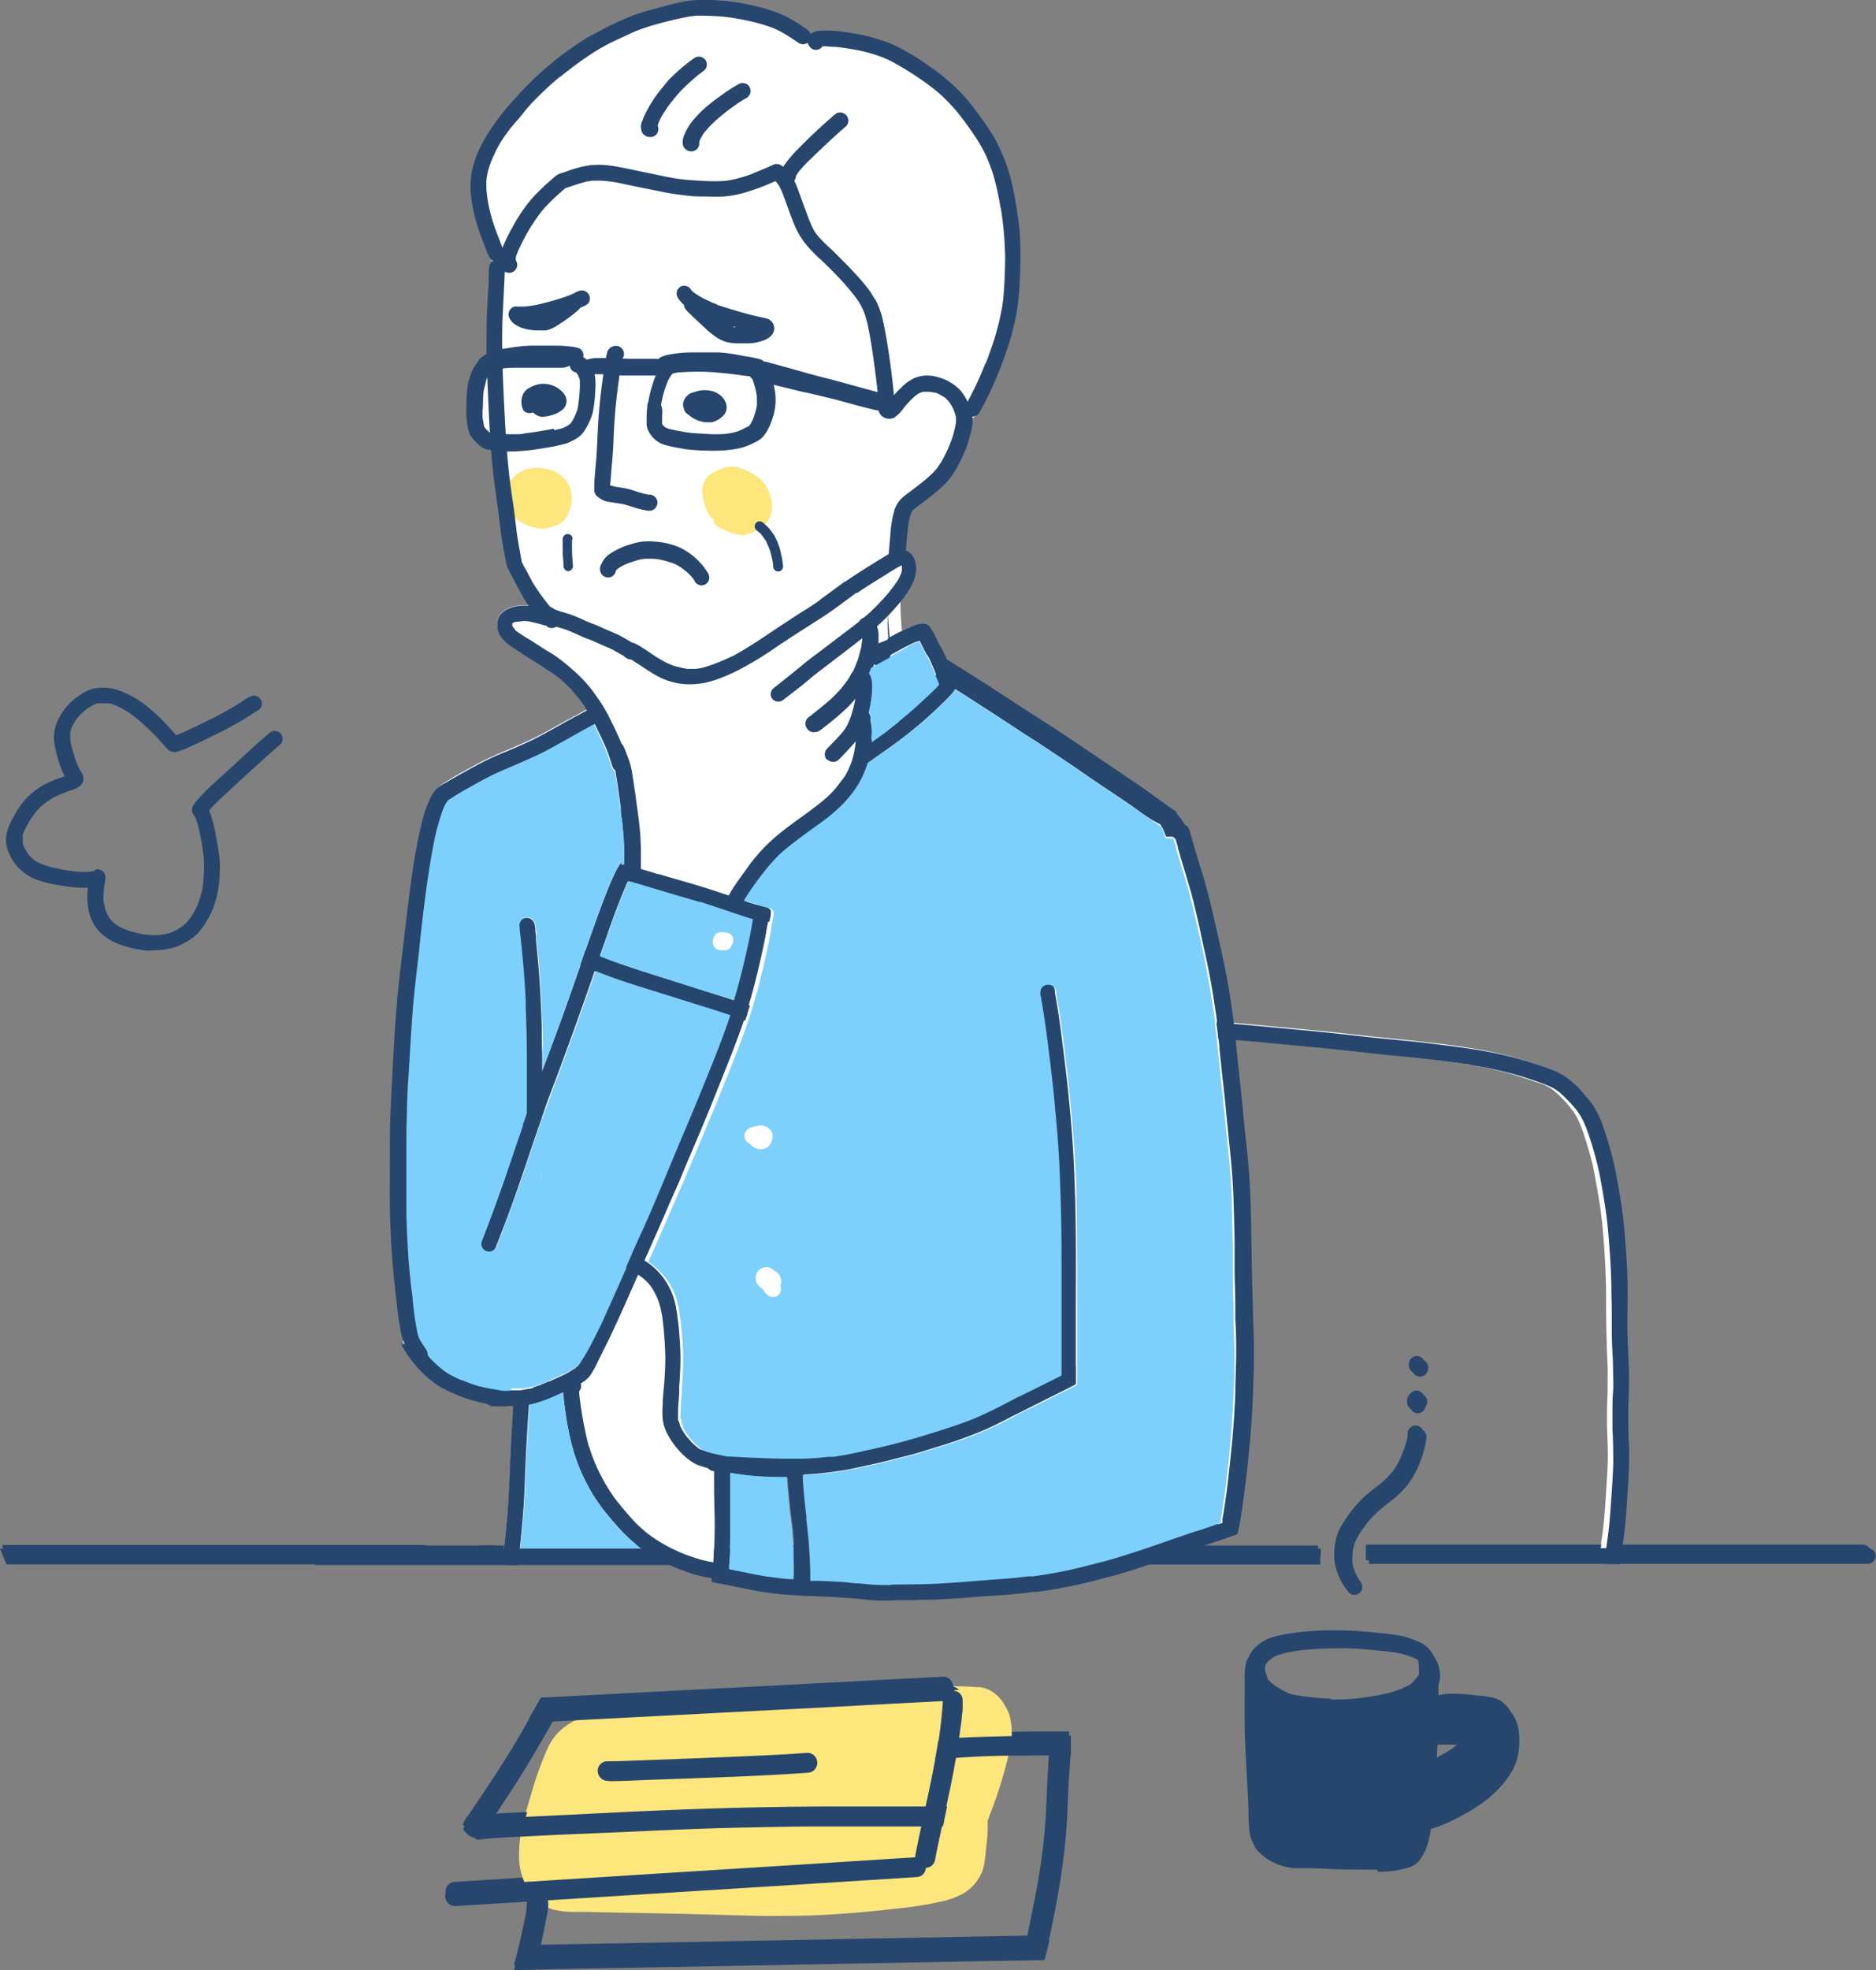 <svg xmlns="http://www.w3.org/2000/svg" viewBox="0 0 196.41 206.15"><rect x="0" y="0" width="196.41" height="206.15" fill="#808080" stroke="none"/><defs><style>.cls-1{fill:#fde67c;}.cls-2{fill:#26466d;}.cls-3{fill:#7dd0fc;}.cls-4{fill:#fff;}</style></defs><g id="レイヤー_2" data-name="レイヤー 2"><g id="レイヤー_1-2" data-name="レイヤー 1"><path class="cls-1" d="M73.84,199.84c-4.23-.12-8.45-.17-12.68-.27l-1.37,0a8.63,8.63,0,0,1-2.07-.3,4.64,4.64,0,0,1-1.62-1A5.7,5.7,0,0,1,55,196.7a6.73,6.73,0,0,1-.64-3.2,13.3,13.3,0,0,1,.58-3.36c.24-1,.53-1.94.82-2.9a32.61,32.61,0,0,1,1.62-4.37,5.5,5.5,0,0,1,.93-1.43A6.83,6.83,0,0,1,61,179.71a26.7,26.7,0,0,1,3.53-1A89.48,89.48,0,0,1,78,177.12c4.36-.26,8.71-.39,13.07-.52,2.08,0,4.17-.1,6.25-.13,1.61,0,3.24-.06,4.85.08.12,0,.24,0,.36,0a3.1,3.1,0,0,1,1.37.49,3.88,3.88,0,0,1,1.54,2,7.6,7.6,0,0,1-.06,4.15,43.44,43.44,0,0,1-1.83,5.91c-.11.33-.24.66-.36,1s0,.42,0,.64c0,.94-.12,1.88-.23,2.82,0,.29-.07.59-.11.89a5.3,5.3,0,0,1-.18.81,5.07,5.07,0,0,1-1.15,1.76,4.3,4.3,0,0,1-1.39.93,8,8,0,0,1-1.49.52c-.57.13-1.14.25-1.72.35-1.08.2-2.17.33-3.26.45-2.19.25-4.39.46-6.59.61-1.62.1-3.23.14-4.85.14C79.43,200,76.63,199.91,73.84,199.84Z"/><path class="cls-2" d="M56.61,177.66l2.08-.11,6.84-.36,13.47-.7,13.18-.69,6.53-.34a1,1,0,0,1,.06,2.07l-10.09.53-13.45.7-13.45.7-4.65.25-1.73.09C55.8,179.1,56.22,178.39,56.61,177.66Z"/><path class="cls-2" d="M96.48,195a1,1,0,0,1-.78-1.24c.71-3.7,1.63-7.35,2.26-11.07a.68.68,0,0,0,0,.14,48.67,48.67,0,0,0,.61-5,.15.15,0,0,1,0-.07,1.13,1.13,0,0,1,.19-.69,1,1,0,0,1,1.89.56,4.86,4.86,0,0,1,0,.66c0,.24,0,.48-.06.72,0,.51-.11,1-.17,1.52-.14,1.07-.3,2.13-.49,3.19-.36,2.08-.81,4.14-1.26,6.19-.31,1.43-.62,2.85-.89,4.28a1,1,0,0,1-1,.8A.78.78,0,0,1,96.48,195Z"/><path class="cls-2" d="M46.65,198a1,1,0,0,1,1-1.07l10-.63,13.13-.83,13.2-.83,11.79-.75a1,1,0,0,1,.07,2.08q-6.28.38-12.57.79l-13.18.83-12.93.81-9.44.6h-.06A1,1,0,0,1,46.65,198Z"/><path class="cls-2" d="M49.7,191.87h0l-.27-.11-.25-.12-.09-.06-.12-.1h0l-.43-.43s0,0,0,0l-.08-.13v0l.15-.33c.06-.09.11-.19.16-.28a1.51,1.51,0,0,0,.09-.18,7,7,0,0,1,.78-.12c1.07-.15,2.17-.22,3.25-.28l6.83-.34c4.44-.22,8.86-.44,13.29-.6q3.35-.11,6.71-.17c2.18,0,4.36-.07,6.53-.08l5.47,0c2.31,0,4.62,0,6.94,0h.25c-.1.48-.21,1-.31,1.42l-.15.66c-2.33,0-4.65,0-7,0H85.05c-2.18,0-4.37.06-6.55.1-4.49.08-9,.28-13.45.49l-6.55.32-3.56.18c-1.06,0-2.12.09-3.18.17l-1.23.11L50,192A1.69,1.69,0,0,0,49.7,191.87Z"/><path class="cls-2" d="M49.23,191.41A1,1,0,0,1,49,190c1.59-2.33,3.15-4.67,4.62-7.06.61-1,1.21-2.06,1.8-3.1.41-.71.83-1.42,1.22-2.15l2.08-.11.27,0c-.16.36-.33.73-.52,1.08s-.52.93-.78,1.4c-.54.94-1.07,1.88-1.62,2.81-1.07,1.85-2.23,3.65-3.41,5.44-.65,1-1.3,1.93-2,2.89a1,1,0,0,1-1.44.26Z"/><path class="cls-2" d="M63.71,185.91h-.08a1.06,1.06,0,0,1-1.07-1v0a1.06,1.06,0,0,1,1-1c1.09,0,2.19-.05,3.28-.09l3.3-.12,6.55-.25c2.57-.11,5.14-.23,7.7-.41a1,1,0,0,1,1.07,1,1.05,1.05,0,0,1-1,1.07c-4.13.3-8.26.44-12.39.6l-4.21.15c-1.38.05-2.76.12-4.15.13Z"/><path class="cls-2" d="M97.79,183.62c.06-.31.11-.63.17-1s.09-.59.14-.89a4.39,4.39,0,0,1,1.29-.24c1.13-.11,2.27-.15,3.41-.19q3.2-.1,6.4-.11l2.74,0c0,.39,0,.79,0,1.18s0,.6,0,.9c-1.88-.06-3.76,0-5.64,0-2.16,0-4.34.08-6.5.24l-.7.08a1.08,1.08,0,0,1-.3.16,1.06,1.06,0,0,1-1-.2Z"/><path class="cls-2" d="M108.26,204.2a1,1,0,0,1-.78-1.24c.43-2.18.9-4.34,1.27-6.53a60.06,60.06,0,0,0,.73-6.28c.06-1.16.11-2.32.16-3.48l.18-3.28c0-.34,0-.68,0-1s0-.75,0-1.12c.69,0,1.39,0,2.08,0,0,.39,0,.78,0,1.17,0,1.13-.11,2.27-.17,3.4-.12,2.16-.16,4.32-.37,6.48s-.52,4-.88,6.06c-.28,1.56-.62,3.1-.93,4.64l-.15.61a1.06,1.06,0,0,1-1,.59A.83.83,0,0,1,108.26,204.2Z"/><path class="cls-2" d="M54.53,202.74c.23-1.06.46-2.13.65-3.19a1,1,0,0,1,0-.29,2.31,2.31,0,0,1,.42-1.45,1,1,0,0,1,1.25-.22,1.11,1.11,0,0,1,.57.83,2.9,2.9,0,0,1,0,.88q-.09.58-.21,1.17c-.14.74-.29,1.48-.45,2.21-.21,1-.42,1.94-.67,2.91l-2.15,0C54.09,204.67,54.32,203.71,54.53,202.74Z"/><path class="cls-2" d="M54.35,203.55l8-.15,13.49-.25,13.29-.25,13.44-.25,7.12-.14c-.18.69-.34,1.39-.51,2.08l-7.65.14L88.24,205l-13.64.26L61,205.5l-7.2.13C54,204.94,54.19,204.25,54.35,203.55Z"/><path class="cls-2" d="M140.93,166.26a5.57,5.57,0,0,1-.69-1.15,6.86,6.86,0,0,1-.41-1.18,5.14,5.14,0,0,1-.12-1.79c0-.33.08-.65.15-1a5.1,5.1,0,0,1,.57-1.46c.23-.39.48-.78.75-1.15a13.33,13.33,0,0,1,1.76-2c.62-.55,1.3-1,1.93-1.57l.27-.25c.21-.21.41-.42.6-.65a7.17,7.17,0,0,0,.45-.63,10.12,10.12,0,0,0,.47-.93c.2-.47.38-.95.53-1.43.07-.27.14-.54.19-.81,0-.1,0-.2,0-.31a.83.83,0,1,1,1.65.17,8.73,8.73,0,0,1-.58,2.3,10.58,10.58,0,0,1-1.12,2.26,9.53,9.53,0,0,1-1.84,1.91c-.3.25-.61.48-.92.72s-.58.5-.85.76a12,12,0,0,0-.89,1c-.29.37-.56.75-.82,1.14-.13.22-.25.44-.36.67s-.11.29-.16.44-.07.29-.1.44-.06.53-.08.79,0,.36,0,.54l.06.37a5.4,5.4,0,0,0,.18.57c.08.21.18.42.28.63l.27.42.05.06a.85.85,0,0,1-.65,1.39A.81.81,0,0,1,140.93,166.26Z"/><path class="cls-2" d="M147.31,146.75a1.17,1.17,0,0,1,.11-.61,1.78,1.78,0,0,1,.24-.32l0,0h0a.83.83,0,0,1,1.11-.15.87.87,0,0,1,.2,1.18l-.05.06a.83.83,0,0,1-.78.66h0A.85.85,0,0,1,147.31,146.75Z"/><path class="cls-2" d="M148.05,143.67a.9.9,0,0,1-.55-.75.76.76,0,0,1,0-.15.84.84,0,0,1,.8-.87h.11a.88.88,0,0,1,.77.77.9.9,0,0,1-.83,1A.79.79,0,0,1,148.05,143.67Z"/><path class="cls-2" d="M75,165.27l-.53-.13c.17-1.89.27-3.78.28-5.68,0-1.64-.09-3.29-.06-4.93,0-.89.05-1.78.1-2.67,0,0,0-.05,0-.08.35.09.7.17,1.06.24h.26l.33,0c0,.58-.07,1.16-.09,1.75h0l0,1.07c0,.75,0,1.49,0,2.24,0,1,0,2.12,0,3.18s-.06,2.18-.16,3.56h0c0,.54-.09,1.08-.14,1.62v0Z"/><path class="cls-2" d="M93.42,167.1h-.51c-.83,0-1.65,0-2.48-.11s-1.75-.17-2.63-.22c-1.8-.11-3.6-.14-5.4-.27-.85-.06-1.7-.16-2.55-.29s-1.55-.29-2.33-.44l-2.51-.5-.52-.12,0-.41a9.56,9.56,0,0,1-1.19-.21c-.53-.13-1-.29-1.57-.46a.44.44,0,0,0,0-.1,1,1,0,0,1,.63-1,1.74,1.74,0,0,1,1.2.18c.28.1.57.19.86.27.61.16,1.21.29,1.83.41h0l.68.13.56.11.4.08c.85.17,1.74.35,2.61.48s1.75.2,2.48.24h.1c.55,0,1.11.06,1.66.08h.34l.59,0c.84,0,1.75.08,2.66.15.47,0,.93.07,1.4.12l1.2.1c.66,0,1.33.08,2,.08h.89c1.62,0,3.3,0,5-.12,1-.06,2-.14,3-.22l2.17-.17c1-.07,2.33-.16,3.68-.34l.29,0,.21,0c1.27-.18,2.4-.37,3.45-.59.59-.12,1.22-.27,2-.46l.59-.15h0l.53-.14.18,0,.38-.11.07,0c1.31-.36,2.7-.79,4.39-1.34l.63-.21,2.37-.82q1.22-.44,2.43-.84l.07,0c.84-.28,1.7-.56,2.54-.87h0l.93-.35a.81.81,0,0,1,.79.15h0l0,.16c-.07.35-.15.7-.21,1a.68.68,0,0,1-.08.24l.06,0c-1.45.57-2.93,1-4.4,1.53-1.63.56-3.25,1.13-4.88,1.68s-3,.95-4.53,1.36a53.42,53.42,0,0,1-7.09,1.47l-.39.05c-.85.12-1.72.21-2.58.28s-1.69.11-2.53.17c-1.76.13-3.52.29-5.28.36-.69,0-1.38,0-2.07.05l-2,0Z"/><path class="cls-2" d="M84.8,166.63l-1.67-.08c0-.53,0-1.05,0-1.58v-.09h0v-.46c0-.36,0-.72,0-1.08l0-.91,0-.38c0-.12,0-.24,0-.36,0-.75-.09-1.35-.14-1.91l-.15-1.2c-.06-.47-.12-1-.17-1.43-.1-1-.18-1.94-.24-2.86,0-.41-.05-.82-.07-1.23l0-.8.91,0h.42l.32,0c0,.56,0,1.11.08,1.66h0v.32c0,.56.08,1.12.13,1.67.07.77.16,1.55.25,2.31l0,.33c.12,1,.2,1.85.26,2.64.08,1.05.11,2.13.14,3.17v.2l0,.37C84.78,165.63,84.8,166.76,84.8,166.63Z"/><path class="cls-2" d="M56.64,163.37c0-.55,0-1.1,0-1.66h1.65c0,.42,0,.84,0,1.26,0,.14,0,.26,0,.4Z"/><path class="cls-2" d="M33.07,161.73l21.41,0H70.34l.9.41a20.31,20.31,0,0,0,2.16.73,11,11,0,0,0,1.14.24h.1c0-.46,0-.93.07-1.39h1.67l0,.68-.06,1H62.44l-29.37,0Z"/><path class="cls-2" d="M83,163.34l0-.91,0-.38c0-.12,0-.24,0-.36h1.66c0,.52,0,1,.07,1.56,0,0,0,.06,0,.09Z"/><path class="cls-2" d="M114.15,163.32h0l.53-.14.18,0,.38-.11.07,0c1.31-.36,2.7-.79,4.39-1.34H138c0,.29,0,.58,0,.87s0,.52,0,.79H114.15Z"/><path class="cls-2" d="M143,163.12c0-.45,0-.89,0-1.33l0-.15h25.74c8.77,0,17.55,0,26.33,0h0a.84.84,0,0,1,.81.83h0v0a.84.84,0,0,1-.86.8l-25.81,0-26.23,0A1.09,1.09,0,0,0,143,163.12Z"/><path class="cls-2" d="M50.06,163.37c.06-.55.11-1.11.16-1.66h1.67s0,.13-.13,1.35l0,.31Z"/><path class="cls-2" d="M.87,163.34c-.23-.55-.45-1.1-.67-1.66H2l35.56,0h7v1.65H37.89l-35.83,0Z"/><path class="cls-3" d="M83.08,164.88H83c-.73,0-1.49-.11-2.48-.24s-1.76-.31-2.61-.48l-.4-.08-.56-.11-.68-.13c.1-1.38.15-2.5.16-3.56s0-2.14,0-3.18c0-.75,0-1.49,0-2.24l0-1.07c.73.12,1.58.25,2.44.32,1.26.1,2.5.12,3.43.12.07.94.15,1.89.25,2.92,0,.48.11,1,.17,1.43l.15,1.2c.05.56.1,1.16.14,1.91,0,.12,0,.24,0,.36l0,.38,0,.91c0,.36,0,.72,0,1.08v.46h0Z"/><path class="cls-4" d="M73.67,52.69a4.63,4.63,0,0,0,.32.88,1.87,1.87,0,0,0,.65.77.63.63,0,0,0,.26.61,5,5,0,0,0,.93.51l.79.31a3.2,3.2,0,0,0,.68.16h.11l.38,0a3.55,3.55,0,0,0,.84-.26l.44-.23,0,0c.17.15.35.31.51.48s.21.25.31.38.14.23.21.35a7.61,7.61,0,0,1,.39.88c.09.29.16.58.23.88h0c.05.27.1.53.13.8v.08a.52.52,0,0,0,.52.5h0a.52.52,0,0,0,.51-.53A7.83,7.83,0,0,0,81.7,58a6.72,6.72,0,0,0-.38-1.23c-.1-.21-.19-.43-.31-.63a5.15,5.15,0,0,0-.37-.58,5.06,5.06,0,0,0-.68-.71.86.86,0,0,0,.14-.13,2.74,2.74,0,0,0,.41-.7,2.93,2.93,0,0,0,.19-1.31,4,4,0,0,0-.22-1,4.37,4.37,0,0,0-.27-.68,3.37,3.37,0,0,0-.41-.58,4.27,4.27,0,0,0-.73-.68,5.17,5.17,0,0,0-.82-.48c-.3-.14-.6-.26-.91-.37a2.47,2.47,0,0,0-1-.12,3.28,3.28,0,0,0-1,.25,7.4,7.4,0,0,0-.8.39,2.66,2.66,0,0,0-.63.47,1.83,1.83,0,0,0-.35.66,3.57,3.57,0,0,0-.11.55,2.89,2.89,0,0,0,0,.59A6.55,6.55,0,0,0,73.67,52.69Z"/><path class="cls-4" d="M91.43,31.28a0,0,0,0,0,0,0,.43.43,0,0,1,0,.07A.93.93,0,0,1,91.43,31.28Z"/><path class="cls-4" d="M64.27,17.49Z"/><path class="cls-4" d="M72.93,12.24c-.2.22-.4.44-.58.68a6.9,6.9,0,0,0-.43.67,5.28,5.28,0,0,0-.27.53,2.15,2.15,0,0,0-.22.93.89.89,0,0,0,.85.85h.1a.84.84,0,0,0,.74-.91.13.13,0,0,0,0-.06.14.14,0,0,0,0-.06c.06-.14.13-.28.2-.42s.2-.33.31-.49.36-.43.55-.64c.46-.45.93-.89,1.42-1.3a24.34,24.34,0,0,1,2-1.44l0,0c.14-.09.29-.17.44-.25a.83.83,0,1,0-.77-1.47,15.54,15.54,0,0,0-1.89,1.21c-.6.45-1.18.91-1.74,1.41C73.43,11.74,73.17,12,72.93,12.24Z"/><path class="cls-4" d="M68,14.45a.83.83,0,0,0,.65-.3.81.81,0,0,0,.13-.85c0-.05,0-.09,0-.13.14-.33.3-.65.47-1s.42-.68.65-1c.42-.54.85-1.08,1.32-1.58A22.27,22.27,0,0,1,73,8l.53-.4a.83.83,0,1,0-1-1.35,17.71,17.71,0,0,0-1.94,1.62c-.3.29-.61.58-.89.89s-.55.65-.81,1A12.31,12.31,0,0,0,67.55,12a5.41,5.41,0,0,0-.34.78,1.5,1.5,0,0,0,0,1.31A1,1,0,0,0,68,14.45Z"/><path class="cls-4" d="M67.76,42.23h0s0-.07,0-.1S67.77,42.19,67.76,42.23Z"/><path class="cls-4" d="M58.88,41.12a2.78,2.78,0,0,0-1.08-.74,2.64,2.64,0,0,0-1.62-.09,3.2,3.2,0,0,0-.85.36,1.56,1.56,0,0,0-.58.56,2.13,2.13,0,0,0-.14.35,1.52,1.52,0,0,0,.1,1.42.85.85,0,0,0,1,.2,1.72,1.72,0,0,0,1.06.48h.09a3.82,3.82,0,0,0,1.82-.6,1.22,1.22,0,0,0,.52-1.26A1.72,1.72,0,0,0,58.88,41.12Z"/><path class="cls-4" d="M71.73,43.19a.7.7,0,0,0,.28.23,3.16,3.16,0,0,0,.48.36,2.92,2.92,0,0,0,1.11.41,3.07,3.07,0,0,0,.53.06,1.66,1.66,0,0,0,.32,0,2.36,2.36,0,0,0,1.08-.57,1.31,1.31,0,0,0,.49-.86,1.71,1.71,0,0,0-.59-1.33,2.43,2.43,0,0,0-1.3-.57,2.62,2.62,0,0,0-.79,0,4.06,4.06,0,0,0-.78.2,1.05,1.05,0,0,0-.5.21.86.86,0,0,0-.14.13,1.2,1.2,0,0,0-.44.82,1.43,1.43,0,0,0,.06.54A1.09,1.09,0,0,0,71.73,43.19Z"/><path class="cls-4" d="M73.63,44.2h0Z"/><path class="cls-4" d="M59,59.22a.52.52,0,0,0,.51.5h0a.52.52,0,0,0,.5-.53c-.06-.81-.12-1.62-.1-2.43,0-.09,0-.17,0-.25a.53.53,0,0,0-.06-.41.52.52,0,0,0-.71-.17l-.12.09a.62.62,0,0,0-.14.38h0v0c0,.24,0,.46,0,.7s0,.49,0,.74C58.92,58.31,59,58.76,59,59.22Z"/><path class="cls-4" d="M88.52,60.73h0Z"/><path class="cls-4" d="M68.38,162.54h0l-.09-.06Z"/><path class="cls-4" d="M60.76,144.46l.11-.07a5.61,5.61,0,0,0,.55-.41,2.54,2.54,0,0,0,.28-.29h0l0,0a11.74,11.74,0,0,0,1.09-1.76c.36-.67.7-1.35,1-2,.74-1.48,1.4-3,2.07-4.53l.94-2.11m2.39,27.94h0l-.12-.07h0m7.32-7.27c.7.11,1.52.23,2.34.3,1.26.1,2.5.12,3.43.12h1.66v-.32h0v.32c0,.56.08,1.12.13,1.67.07.77.16,1.55.25,2.31l0,.33c.12,1,.2,1.85.26,2.64.08,1.05.11,2.13.14,3.17v.2l0,.41h.34l.59,0c.84,0,1.75.08,2.66.15.47,0,.93.07,1.4.12l1.2.1c.66,0,1.33.08,2,.08h.89c1.62,0,3.3,0,5-.12,1-.06,2-.14,3-.22l2.17-.17c1-.07,2.33-.16,3.68-.34l.29,0,.21,0c1.27-.18,2.4-.37,3.45-.59.74-.15,1.55-.35,2.54-.61h0l.53-.14.18,0,.38-.11.07,0c1.31-.36,2.7-.79,4.39-1.34l.63-.21,2.37-.82q1.22-.44,2.43-.84l.07,0c.84-.28,1.7-.56,2.54-.87-.05.23-.1.46-.14.69a.86.86,0,0,0,.52.94l1-.38a.85.85,0,0,0,.09-.24c.05-.34.14-.69.2-1s.13-.77.19-1.16c.13-.85.25-1.69.35-2.54.2-1.62.37-3.25.51-4.88s.27-3.54.33-5.31.1-3.49,0-5.24-.12-3.62-.15-5.43l-.09-5.33c0-1.79-.07-3.57-.16-5.35s-.31-3.65-.5-5.47-.33-3.46-.52-5.19c-.11-1-.21-1.9-.31-2.85-.05-.54-.11-1.09-.16-1.63,1.23.1,2.46.21,3.67.33l5.36.51c1.77.17,3.54.38,5.31.57s3.45.32,5.18.52,3.42.4,5.11.66h-.1a42.4,42.4,0,0,1,5.34,1.18c1,.32,2,.64,3,1a5.75,5.75,0,0,1,.65.34,3.91,3.91,0,0,1,.48.35,14.93,14.93,0,0,1,1.14,1.11c.26.3.51.61.76.93a8.72,8.72,0,0,1,.48.79c.17.35.32.7.46,1.06a38.45,38.45,0,0,1,1.15,3.89c.23,1.06.41,2.13.59,3.2s.31,2,.41,3c.22,2.37.37,4.74.39,7.12,0,1.72,0,3.46.07,5.19,0,.84.07,1.67.09,2.51s0,1.62,0,2.43c0,.66-.05,1.33-.06,2s0,1.3,0,2c.05,1.2.11,2.4.08,3.61v0c-.06,1.45-.17,2.9-.26,4.34s-.22,2.71-.43,4v0s0,0,0,0v0a.06.06,0,0,0,0,0,.19.19,0,0,0,0,.08,1.35,1.35,0,0,0,0,.28c-.06.3-.11.59-.16.88s-.09.49-.13.74h1.68l.27-1.59v0s0-.05,0-.07,0,0,0,0c.13-.8.24-1.6.32-2.4s.12-1.59.17-2.38c.12-1.72.26-3.43.25-5.16,0-.82,0-1.64-.1-2.47s0-1.68,0-2.53v-.08c0-1.07.09-2.14.07-3.2,0-1.69-.15-3.38-.16-5.07s0-3.39,0-5.08-.2-3.47-.36-5.2-.44-3.38-.75-5.07c-.16-.86-.34-1.72-.57-2.57s-.48-1.7-.77-2.54a11,11,0,0,0-1.13-2.44,8.89,8.89,0,0,0-.79-1c-.29-.33-.59-.66-.9-1a8.68,8.68,0,0,0-1-.85,7.11,7.11,0,0,0-1.16-.67,22.42,22.42,0,0,0-2.37-.87,38.48,38.48,0,0,0-5-1.26c-1.71-.31-3.45-.54-5.19-.74s-3.45-.38-5.17-.55-3.51-.39-5.27-.57-3.55-.35-5.32-.51-3.52-.34-5.28-.48l-.19,0c-.19-1.52-.41-3-.69-4.53-.34-1.83-.74-3.64-1.16-5.45-.19-.82-.37-1.65-.57-2.46s-.47-1.86-.74-2.78-.53-1.66-.77-2.51-.44-1.53-.67-2.28a.78.78,0,0,0-.27-.5l-.08-.06c-.12-.21-.24-.43-.38-.63a4.77,4.77,0,0,0-.55-.64,7.46,7.46,0,0,0-1-.78.67.67,0,0,0-.3-.13l-.91-.64h0c-1-.67-1.9-1.32-2.85-2l-5.53-3.75c-1.81-1.23-3.65-2.4-5.49-3.57s-3.64-2.39-5.48-3.55c-.77-.49-1.55-1-2.33-1.45l-.14-.35h0a7.35,7.35,0,0,0-.34-.76c-.14-.26-.3-.52-.44-.79s-.39-.83-.63-1.23l-.24-.38c-.4-.61-1.24-.36-1.8-.15-.29.11-.57.24-.85.37-.07-.8-.12-1.6-.14-2.41l0-.85a8.46,8.46,0,0,0,1.1-1.71c.48-1,.61-2.51-.38-3.26a1.25,1.25,0,0,0-.5-.2c.07-.9.14-1.8.27-2.7q.06-.34.15-.69c0-.1.07-.2.11-.3a3.07,3.07,0,0,1,.17-.31l0,0h0c.79-.65,1.63-1.22,2.41-1.88.32-.27.64-.55.94-.85a7.13,7.13,0,0,0,.74-.89,12.38,12.38,0,0,0,1.18-2.14c.16-.37.32-.74.45-1.13s.25-.85.36-1.29a4.5,4.5,0,0,0,.14-1.59l.09,0a.88.88,0,0,0,.75-.47c.6-1.1,1.17-2.22,1.66-3.38.31-.75.61-1.5.88-2.26s.56-1.6.78-2.41.43-1.7.57-2.56.21-1.64.26-2.46a45.81,45.81,0,0,0,.05-5.24,24.08,24.08,0,0,0-.29-2.54c-.12-.84-.26-1.68-.44-2.51a22.77,22.77,0,0,0-.7-2.54,17.6,17.6,0,0,0-2.5-4.62c-.51-.71-1-1.41-1.59-2.08A20.08,20.08,0,0,0,99.3,8.7a21.76,21.76,0,0,0-2-1.55c-.7-.48-1.42-1-2.16-1.38a15,15,0,0,0-2.26-1.15,19.88,19.88,0,0,0-4.7-1.12,11.94,11.94,0,0,0-2.46-.12,2.08,2.08,0,0,0-.73.19,1.27,1.27,0,0,0-.22.13.84.84,0,0,0-.31-.41,15.27,15.27,0,0,0-2.61-1.56A16.22,16.22,0,0,0,79.47.94C78.66.74,77.84.55,77,.43A24.91,24.91,0,0,0,74.42.2c-.42,0-.85,0-1.27,0a9.34,9.34,0,0,0-1.29.1,24.08,24.08,0,0,0-2.65.58c-.85.22-1.7.44-2.53.73a20.84,20.84,0,0,0-2.38,1c-.8.38-1.59.77-2.35,1.21s-1.47.89-2.18,1.39-1.28.94-1.91,1.44-1.38,1.14-2,1.76-1.18,1.17-1.73,1.8a26.58,26.58,0,0,0-3.1,4,16,16,0,0,0-1.11,2.28,9.2,9.2,0,0,0-.56,2.37,8.72,8.72,0,0,0,.09,2.28A17.15,17.15,0,0,0,50,23.61c.22.71.47,1.4.74,2.08.17.44.32.9.53,1.32a.84.84,0,0,0,.49.4.75.75,0,0,0-.25.22.82.82,0,0,0-.13.31,3.13,3.13,0,0,0-.06.6c0,.29,0,.59,0,.88-.09,1.75-.2,3.5-.22,5.26,0,.79,0,1.59,0,2.38l-.16.08a1.3,1.3,0,0,0-.36.34,1.61,1.61,0,0,0-.22.23l-.18.27c-.14.19-.27.38-.4.58a4.06,4.06,0,0,0-.4,1,6.17,6.17,0,0,0-.19.74,9.69,9.69,0,0,0-.17,1.79v-.11c0,.24,0,.48,0,.73a8.18,8.18,0,0,0,.18,2.2c0,.12,0,.25.08.37a1.22,1.22,0,0,0,.3.56,6.62,6.62,0,0,0,.78.81,2.47,2.47,0,0,0,.68.41,4,4,0,0,0,.58.12c.07.86.14,1.72.24,2.57.18,1.57.44,3.13.63,4.7.08.75.17,1.5.29,2.24s.24,1.34.36,2l.06.31a2.92,2.92,0,0,0,.28.71l.56,1.09.33.61,0,.1a2,2,0,0,0,.14.25l.16.29c.19.33.38.66.58,1l.22.3a6.42,6.42,0,0,0-1,0,3.69,3.69,0,0,0-1.18.27,2.4,2.4,0,0,0-1,.77,2.13,2.13,0,0,0,.37,2.46,4.81,4.81,0,0,0,1,.83l1.14.75c.72.47,1.46.92,2.19,1.38l.05,0,.08.05.09.06c.53.36,1,.74,1.54,1.15s.78.74,1.15,1.14a16.46,16.46,0,0,1,1.23,1.53c.09.13.17.26.25.39a.53.53,0,0,1,.06.1l-.2.11c-.61.35-1.24.69-1.85,1-1.18.66-2.34,1.33-3.55,1.93-.82.4-1.66.76-2.51,1.12s-1.52.65-2.27,1-1.55.8-2.32,1.22-1.38.77-2,1.18a3.64,3.64,0,0,0-.94.71A4.48,4.48,0,0,0,45,83.63a14.18,14.18,0,0,0-.8,2.49c-.23.9-.41,1.82-.58,2.74-.32,1.7-.55,3.43-.76,5.15s-.43,3.53-.63,5.3-.45,3.6-.6,5.4-.26,3.7-.37,5.56-.21,3.57-.27,5.36-.06,3.5-.09,5.25-.06,3.53,0,5.3.1,3.38.23,5.06.28,3.11.46,4.66c.1.9.2,1.81.36,2.71.06.3.11.59.18.88a4.94,4.94,0,0,0,.3.84,1,1,0,0,1-.3,0,10.78,10.78,0,0,0,1.15,1.75,11.27,11.27,0,0,0,1.44,1.57,11.56,11.56,0,0,0,.94.79,6.69,6.69,0,0,0,1.15.68,17.43,17.43,0,0,0,2.29.93,17.66,17.66,0,0,0,2,.49.8.8,0,0,0,.4.2h.06l.61,0c.12,0,.24,0,.36,0h1.26l-.09,1.44c-.11,1.73-.2,3.47-.27,5.21s-.15,3.45-.29,5.19c0,0,0-.08,0-.11-.13,1.5-.29,3-.5,4.5,0,.1,0,.2,0,.3h1.68l.21-1.65h0c0-.37.09-.74.12-1.11.19-1.82.32-3.58.39-5.26,0-.91.07-1.78.11-2.63l.12-2.52c.07-1.17.14-2.35.22-3.52h0c-.08,1.17-.15,2.35-.22,3.52l-.12,2.52c0,.85-.07,1.72-.11,2.63-.07,1.68-.2,3.44-.39,5.26,0,.37-.08.74-.12,1.11H67.09c.41.3.85.58,1.28.84l0,0h0a13.63,13.63,0,0,0,1.57.8c.56.25,1.12.49,1.69.69s1.12.36,1.68.49a8.19,8.19,0,0,0,1.47.24h0a.83.83,0,0,0,.84-.78m-6.36-15.83a4.35,4.35,0,0,0,.4,1.36l.18.34c0,.06.07.11.1.16l0,0a7.86,7.86,0,0,0,1.4,1.79M69,136.41c.09.37.16.76.23,1.14m43.2,6.93v-.72h0c0-.38,0-.77,0-1.15v-1.33c0-.89,0-1.8,0-2.71,0,.91,0,1.82,0,2.71v1.33c0,.38,0,.77,0,1.15v.72ZM59,145.4v0h0Zm53.44-17.71c0,.85,0,1.71,0,2.58C112.42,129.4,112.41,128.54,112.4,127.69Zm0,2.59c0,1.76,0,3.58,0,5.57,0,.9,0,1.81,0,2.72,0-.91,0-1.82,0-2.72C112.42,133.86,112.43,132,112.42,130.28Zm-1.67,6.24v0Zm0-5.3c0-1.71,0-3.42-.07-5.12,0,1.7.06,3.41.07,5.12Zm-.55-27.52a.69.69,0,0,0,0-.32.69.69,0,0,1,0,.32c.09.48.17,1,.25,1.43C110.4,104.66,110.32,104.18,110.23,103.7Zm-.69-.93h0a.88.88,0,0,1,.54.33A.88.88,0,0,0,109.54,102.77Zm-.9,1.38v0c0-.08,0-.16,0-.25,0,.09,0,.17,0,.25ZM99.85,72.08a1.17,1.17,0,0,1-.16.25l-.31.36c-.33.38-.7.74-1,1.07-.52.49-1.14,1.07-1.78,1.63-1,.91-2.09,1.73-3.08,2.45,1-.72,2-1.54,3.08-2.45.64-.56,1.26-1.14,1.78-1.63.35-.33.72-.69,1-1.07l.31-.36a1.17,1.17,0,0,0,.16-.25Zm-6.11,3.5c-.32.25-.65.5-1,.74.43-.31.84-.62,1.25-.95l0,0,0,0h0ZM91.2,71.94h0ZM91,70.69a.81.81,0,0,0-.17-.24h0a.81.81,0,0,1,.17.24.66.66,0,0,1,.06.2A.66.66,0,0,0,91,70.69Zm0,4.45c0,.23.08.45.1.67a7,7,0,0,1,0,1.22h0a7,7,0,0,0,0-1.22c0-.22-.06-.44-.1-.67L91,75Zm.09,2.32ZM94.27,68c-.3.15-.6.33-.92.53l-.06,0,.06,0C93.67,68.3,94,68.12,94.27,68Zm.57-.35v0h0l.45-.23c-.15.08-.3.16-.45.26Zm-4.41,13-.12.26Zm.29-.84h0Zm0,0c.4-.3.81-.58,1.22-.87l.57-.4-.57.4c-.41.29-.82.57-1.22.87ZM97.8,72c-.11.12-.22.23-.34.34l-.2.19.58-.57Zm-2.5-4.6,0,0,.43-.2ZM90,81.45c-.05.1-.1.2-.16.3C89.94,81.65,90,81.55,90,81.45Zm-.66,1.09c.06-.08.1-.15.15-.23C89.48,82.39,89.44,82.46,89.38,82.54Zm-.6.79,0,0c.07-.08.13-.18.2-.27A3.15,3.15,0,0,1,88.78,83.33Zm0,0c-.32.37-.57.65-.82.9.25-.25.5-.53.82-.9Zm-5,69h-.32l.32,0ZM87.1,85c-.28.25-.58.48-.88.71.3-.23.6-.46.88-.71s.29-.24.44-.38C87.39,84.75,87.24,84.88,87.1,85Zm-28.2,58.6c.17-.08.34-.15.5-.24a8.63,8.63,0,0,0,.78-.49h0a8.63,8.63,0,0,1-.78.49C59.24,143.44,59.07,143.51,58.9,143.59Zm1.39-.81Zm-1.91-30.43c-.53,1.42-1.06,2.85-1.58,4.29l0,.14,0-.14h0l.16-.46,1.41-3.82c.64-1.71,1.27-3.43,1.88-5.14C59.65,108.92,59,110.64,58.38,112.35ZM53,145.18Zm.27,0Zm1.63-28.37v-.08c0,.14,0,.27,0,.41h0v-.33Zm0,5.42c0,.15-.11.3-.16.46h0C54.76,122.54,54.82,122.39,54.87,122.24Zm1.75.31c0,.23,0,.46.05.69v.06C56.65,123.05,56.63,122.8,56.62,122.55Zm-.09-5.18-.18.52.18-.52.15-.41Zm-1.77-16.61c0,.28.05.56.07.85,0-.29,0-.57-.07-.85l-.06-.64Zm19.18,2.83,2.93.94h0l-2.93-.94L68.88,102l-.52-.16c-1.51-.47-3.06-1-4.56-1.54l-1-.39h0l1,.39c1.5.58,3,1.07,4.56,1.54l.52.16Zm2.62-5.75a.77.77,0,0,0-.46-.39,1.83,1.83,0,0,0-.55-.08,1.83,1.83,0,0,1,.55.08.77.77,0,0,1,.46.39,1,1,0,0,1,.09.33A1,1,0,0,0,76.56,97.84Zm-14.2-22h0v0l.29.57,0,.06-.34-.66Zm.87,1.82-.09-.19ZM65,90.11Zm-.79-9.79h0Zm1,9.89h0Zm.12,0ZM62.31,75.78h0ZM63.86,92.3a.89.89,0,0,1,.08-.17.89.89,0,0,0-.08.17c-.35.83-.68,1.68-1,2.52C63.18,94,63.51,93.13,63.86,92.3Zm-1.58,9.2h0l.46.18-.49-.18Zm14.59,3h0Zm3.62-8.33h0c0,.13,0,.26-.07.38-.07.46-.16.91-.24,1.36s-.18.89-.27,1.32q.14-.65.27-1.32c.08-.45.17-.9.24-1.36Zm-1.52,7c.25-1,.47-1.88.68-2.78-.21.9-.43,1.81-.68,2.78q-.18.64-.36,1.26Q78.79,103.88,79,103.23Zm.43,14.38a2.12,2.12,0,0,1,.66.11,1.21,1.21,0,0,1,.44.27,1.21,1.21,0,0,0-.44-.27,2.12,2.12,0,0,0-.66-.11Zm1.22-22.16c0,.22-.08.44-.11.66h0c0-.22.07-.44.11-.66l0-.06,0-.11V95.1a1,1,0,0,0-.22-.23.9.9,0,0,0-.28-.13l-.22,0,.22,0a.9.9,0,0,1,.28.13,1,1,0,0,1,.22.23v.18l0,.11Zm-1.08,24.66a1.15,1.15,0,0,0,.91-.34,1.53,1.53,0,0,0,.38-1.21.58.58,0,0,0-.08-.22.62.62,0,0,0-.11-.17.62.62,0,0,1,.11.17.58.58,0,0,1,.08.22,1.53,1.53,0,0,1-.38,1.21,1.15,1.15,0,0,1-.91.34,1.19,1.19,0,0,1-.4-.08A1.19,1.19,0,0,0,79.54,120.11Zm.73,12.19h0a.93.93,0,0,1,.41.12A.93.93,0,0,0,80.27,132.3Zm.74.38a.84.84,0,0,1,.41.28A.84.84,0,0,0,81,132.68Zm.67,1.4a1.13,1.13,0,0,0,0-.6A1.13,1.13,0,0,1,81.68,134.08ZM80.47,90.43a34.48,34.48,0,0,0-2.29,3.09l-.33.55.36.11-.36-.11h0l0,0,.3-.5a34.48,34.48,0,0,1,2.29-3.09c.46-.51.89-1,1.32-1.37C81.36,89.47,80.93,89.92,80.47,90.43ZM77,95.51,75.57,95l-1.45-.48,1.45.48Zm-3.71-1.23,0,0h0l0,0h0Zm-7.5-2.22h0l.6.17Zm-.41-1.82-.09,0h0l.1,0h0ZM62.24,75.66h0l0,0-.54.3.54-.3Zm-1.5,25.22h0c-.12.33-.23.66-.34,1l-.21.62C60.37,102,60.55,101.42,60.74,100.88Zm-2.28,6.48c.18-.5.36-1,.55-1.51C58.82,106.36,58.64,106.86,58.46,107.36Zm.86-2.41.45-1.27ZM57.49,110c.25-.66.49-1.33.74-2C58,108.68,57.74,109.35,57.49,110Zm-.78-4.21c0,.5,0,1,0,1.54,0,.88,0,1.76.06,2.65v.17l0,1.54v-.26c0-.43,0-.85,0-1.28V110c0-.89,0-1.77-.06-2.65,0-.53,0-1,0-1.54-.05-1.5-.13-2.86-.22-4.14-.06-.79-.14-1.63-.23-2.57l-.09-.89-.05-.44c0-.21,0-.41-.07-.62,0,.21.05.41.07.62l.05.44.09.89c.09.94.17,1.78.23,2.57C56.58,102.94,56.66,104.3,56.71,105.8Zm-.8-9.44a.83.83,0,0,0-.3-.37.83.83,0,0,1,.3.37A2.64,2.64,0,0,1,56,97,2.64,2.64,0,0,0,55.91,96.36Zm-4,33.88c.25-.62.49-1.25.72-1.87h0c-.23.62-.47,1.25-.72,1.87a.83.83,0,0,1-.77.52h0A.83.83,0,0,0,52,130.24Zm1.49-3.92-.15.4Zm.13,18.87h0Zm4-1ZM76.41,110.7c.25-.63.52-1.33.8-2s.49-1.34.72-2h0c-.23.69-.48,1.37-.72,2s-.55,1.42-.8,2-.59,1.5-.92,2.32C75.82,112.2,76.12,111.43,76.41,110.7Zm5.75,41.56h0Zm8.51-1c.56-.12,1.14-.25,1.73-.4-.59.15-1.17.28-1.73.4l-.4.09ZM111.5,113l.15,1.42c.17,1.71.34,3.55.46,5.4.06,1,.1,1.88.14,2.77,0-.89-.08-1.82-.14-2.77-.12-1.85-.29-3.69-.46-5.4ZM103,74.08c-1-.67-2.07-1.34-3.12-2h0l.24.16C101.07,72.85,102,73.46,103,74.08ZM69.4,42.45s0,0,0,.07v-.06ZM58.71,77.63l.12-.07-.12.07-1.11.61Zm-7.27,3.44c.43-.21.88-.41,1.32-.61l1.32-.57c.81-.35,1.6-.69,2.37-1.06-.77.37-1.56.71-2.37,1.06l-1.32.57c-.44.2-.89.4-1.32.61-.8.4-1.57.83-2.3,1.24C49.87,81.9,50.64,81.47,51.44,81.07ZM47,83.62l.07-.06-.07.06a2,2,0,0,0-.17.23A2,2,0,0,1,47,83.62ZM44.06,98c.2-1.73.4-3.48.64-5.23.14-1,.3-2,.47-3-.17,1-.33,2-.47,3-.24,1.75-.44,3.5-.64,5.23v0Zm-.48,40.4c0-.23-.08-.45-.11-.67-.12-.77-.21-1.56-.29-2.33.08.77.17,1.56.29,2.33,0,.22.07.44.11.67l0,.15Zm.64,1.73a2.53,2.53,0,0,0,.13.22l.12.19.13.18-.13-.18-.12-.19A2.53,2.53,0,0,1,44.22,140.17Zm.51.87a.77.77,0,0,1,0,.3h0A.77.77,0,0,0,44.73,141Zm-.86-41.38c-.23,1.88-.45,3.82-.61,5.73C43.42,103.48,43.64,101.54,43.87,99.66Zm-.95,11c-.11,1.84-.22,3.64-.27,5.46C42.7,114.28,42.81,112.48,42.92,110.64Zm4,32.71a4.29,4.29,0,0,1-.48-.34c-.2-.15-.39-.32-.58-.49l-.57-.54c-.2-.21-.39-.42-.56-.63h0a8.27,8.27,0,0,0,.56.64l.57.54c.19.17.38.34.58.49a4.29,4.29,0,0,0,.48.34,13.18,13.18,0,0,0,1.38.67h0A13.18,13.18,0,0,1,47,143.35Zm1.38.66h0l.07,0,.24.09-.24-.09Zm3.26,1h0l-.86-.16Zm16.08-13.22-.1-.06c.44-1,.9-2,1.35-3.05s.91-2.07,1.35-3.11c.32-.74.63-1.49.94-2.24s.73-1.75,1.1-2.62l.55-1.31-.55,1.31c-.37.87-.73,1.74-1.1,2.62s-.62,1.5-.94,2.24c-.44,1-.89,2.08-1.35,3.11s-.91,2-1.35,3.05l.1.06a5.63,5.63,0,0,1,1.09.87A5.63,5.63,0,0,0,67.67,131.74Zm3.26,15.52c0-.72.06-1.45.12-2.15l0-.37c.07-1,.12-1.84.13-2.62s0-1.56-.1-2.6a24.19,24.19,0,0,0-.34-2.83,8.52,8.52,0,0,0-.43-1.56,8.85,8.85,0,0,0-.68-1.38,8.85,8.85,0,0,1,.68,1.38,8.52,8.52,0,0,1,.43,1.56,24.19,24.19,0,0,1,.34,2.83c.08,1,.11,1.84.1,2.6s-.06,1.64-.13,2.62l0,.37c-.06.7-.11,1.43-.12,2.15q0,.36,0,.72c0,.11.05.21.07.32,0-.11,0-.21-.07-.32S70.93,147.5,70.93,147.26Zm.38,1.74c0-.07-.07-.14-.11-.22l0-.09,0,.09c0,.08.07.15.11.22l0,0,0,.06,0-.06Zm1.74,2.08c-.19-.15-.36-.31-.53-.47s-.4-.44-.6-.69l-.15-.22.15.22q.3.38.6.69c.17.16.34.32.53.47l.27.18Zm.54.34-.1,0,.1,0c.32.12.65.21,1,.3l.25.06c.35.09.7.17,1.06.24h.26c.7.05,1.39.08,2.09.11h0c-.7,0-1.39-.06-2.09-.11h-.26c-.36-.07-.71-.15-1.07-.24l-.24-.06C74.24,151.63,73.91,151.54,73.59,151.42Zm10.3,2.5Zm1,0,.44,0Zm3-.34-.12,0-.85.12.85-.12.11,0,.67-.11Zm2.73-.55-.35.08-1.72.36h0l1.72-.36.35-.08,1.55-.35Zm5.07-1.24-1.92.5,1.92-.5,1.9-.57L98,151l-.44.14Zm7.49-2.58A41.76,41.76,0,0,1,99,150.7a41.76,41.76,0,0,0,4.14-1.54c.38-.16.74-.34,1.1-.52C103.91,148.82,103.55,149,103.17,149.16Zm4.66-2.35-2,1-.38.2-1.12.57,1.12-.57.38-.2,2-1,1.79-.89,1.17-.58h0l-1.17.58Zm3.09-1.54.72-.36h0Zm1.52-.78h0Zm8.87-58.18,0,0s0,.11.07.15a1.13,1.13,0,0,0-.11-.11Zm1,1.23-.17,0H122l-.12,0h0l.12,0h.17l.17,0h.17l.16,0h0l-.16,0Zm.62.94c-.07-.25-.14-.5-.22-.75.08.25.15.5.22.75l0,.09Zm5.29,67.21c0,.33-.09.66-.14,1,0-.35.1-.68.14-1s.09-.73.14-1.1C128.35,155,128.31,155.33,128.26,155.69Zm.76-25.11v-.29c0-1.56-.06-3.12-.1-4.68,0,1.56.07,3.12.1,4.68Z"/><path class="cls-4" d="M54.08,34.09a3,3,0,0,0,.5.26,5.13,5.13,0,0,0,1.6.28h.59l.3,0A3.69,3.69,0,0,0,58.43,34a15.15,15.15,0,0,0,2-1.46.91.91,0,0,0,.2-.24l.37-.18h0l0,0a.86.86,0,0,0,.43-.27l0,.05.06-.07h0a.9.9,0,0,0,.18-.54.86.86,0,0,0-1-.82,1.94,1.94,0,0,0-.68.29c-.32.15-.64.28-1,.4-.93.31-1.88.57-2.83.79a10.37,10.37,0,0,1-1.36.2l-.51,0h-.2a1.55,1.55,0,0,0-.31,0,.92.92,0,0,0-.39.24.83.83,0,0,0-.21.82A1.68,1.68,0,0,0,54.08,34.09Z"/><path class="cls-4" d="M70.86,31.19a2.67,2.67,0,0,0,.65.77.83.83,0,0,0,.11.37,2.52,2.52,0,0,0,.49.54c.16.17.33.33.5.5.38.37.76.74,1.17,1.08s.68.56,1,.81a3.81,3.81,0,0,0,1.1.56,4.57,4.57,0,0,0,.72.14c.2,0,.41,0,.61,0s.63,0,.94,0a6,6,0,0,0,1.2-.16,4.93,4.93,0,0,0,.64-.24,1.6,1.6,0,0,0,.65-.47,1.08,1.08,0,0,0,.2-1.06.91.91,0,0,0-.3-.42,1.09,1.09,0,0,0-.37-.19c-.3-.09-.62-.14-.93-.21-.7-.16-1.38-.34-2.07-.54S75.76,32.23,75,32c-.46-.18-.91-.37-1.35-.59a10,10,0,0,1-1-.6l-.23-.2-.11-.12,0,0h0a.83.83,0,0,0-1.47.77Zm5.9,3.06.25.08h-.12l-.18,0Z"/><path class="cls-4" d="M64,60.39a.84.84,0,0,0,.37-.53v0s0,0,0,0a.08.08,0,0,1,0-.05v0l0-.06.12-.13.19-.15.33-.2c.25-.12.51-.24.78-.34A11,11,0,0,1,67,58.52l.48-.07c.26,0,.52,0,.77,0a5.16,5.16,0,0,1,.79.09,9.32,9.32,0,0,1,.91.23,6.25,6.25,0,0,1,.6.24,6.12,6.12,0,0,1,.56.31,6.74,6.74,0,0,1,.62.47,5.62,5.62,0,0,1,.44.41c.15.17.29.35.42.53l0,.06a.88.88,0,0,0,.72.4.84.84,0,0,0,.42-.12.83.83,0,0,0,.27-1.14,6.94,6.94,0,0,0-3.21-2.6,8.25,8.25,0,0,0-2.36-.53,7.08,7.08,0,0,0-1.38,0,6.37,6.37,0,0,0-1.22.29,7.38,7.38,0,0,0-2.25,1.06,2.62,2.62,0,0,0-.79,1,1,1,0,0,0,0,1A.85.85,0,0,0,64,60.39Z"/><path class="cls-2" d="M139.35,177.84h0a20.08,20.08,0,0,0,2.33-.07,27.62,27.62,0,0,0,3.38-.53,14.7,14.7,0,0,0,1.85-.58l-.1,0c.23-.1.46-.19.68-.3l.18-.11.23-.2c.17-.18.34-.38.5-.58v0l0,0v0h0l.16-.23c0-.48,0-1-.06-1.45l0-.07-.09-.14-.08-.1a1.54,1.54,0,0,0-.19-.17l-.11-.09-.24-.12c-.3-.13-.62-.24-.93-.34a6.55,6.55,0,0,0-.9-.21l.1,0c-.79-.13-1.59-.21-2.39-.29s-1.63-.14-2.45-.18a38,38,0,0,0-4.89.15,15.36,15.36,0,0,0-2.12.35c-.25.06-.49.13-.73.21l-.3.14c-.13.07-.25.16-.38.24l-.31.27-.1.11-.08.12c0,.06-.06.11-.08.16s0,.09-.05.13l0,.15s0,.05,0,.08a.13.13,0,0,1,0,.06s0,.05,0,.07c.07.28.16.56.26.84a2.17,2.17,0,0,0,.15.35.41.41,0,0,0,0,.09l.14.16a.76.76,0,0,0,.09.09h0a.65.65,0,0,1,.21.16h0a2.94,2.94,0,0,0,.42.36l.24.17,0,0,0,0h.05a3.61,3.61,0,0,0,.53.33,3.42,3.42,0,0,0,.43.21l.18.12a7.85,7.85,0,0,0,1,.22,25.41,25.41,0,0,0,3.24.33h.14Zm10.76,5.92c0,.11,0,.23,0,.34l1-.55a10.37,10.37,0,0,0,1-.62l.68-.56.12-.14,0,0a0,0,0,0,0,0,0l0,0,0-.05,0,0h0l-.07,0-.15-.05a.53.53,0,0,0-.12,0h-.13c-.26,0-.53,0-.78,0s-.66,0-1,0l-.18,0a1,1,0,0,1-.25,0h0C150.16,182.55,150.13,183.15,150.11,183.76Zm-6.23,11.4c-.34,0-.68,0-1,0l-.57,0h-.1c-1.68-.06-3.37-.08-5.05-.16l-.85,0-.2,0-.64-.06h-.24a6.24,6.24,0,0,1-2.86-1,6.08,6.08,0,0,1-.91-.77,2.44,2.44,0,0,1-.61-1.32,16.15,16.15,0,0,1-.14-2.08c0-1.14-.2-4.4-.23-4.91v-.1a.08.08,0,0,0,0,0v0h0c-.07-1.4-.15-2.81-.17-4.22s0-3,0-4.46v0h0v0h0v-.23h0a.53.53,0,0,0,0-.13v0c0-.43,0-.86.08-1.28a2,2,0,0,1,.24-.87.35.35,0,0,1,.07-.09l.06-.12a3.12,3.12,0,0,1,.7-1,4.8,4.8,0,0,1,.56-.45,4.16,4.16,0,0,1,1.24-.59,10.82,10.82,0,0,1,1.25-.3,26.7,26.7,0,0,1,2.69-.33,35.7,35.7,0,0,1,5,0c.79.05,1.58.13,2.36.21a20.22,20.22,0,0,1,2.19.3,8.1,8.1,0,0,1,1.27.39,5.91,5.91,0,0,1,.89.4,3,3,0,0,1,1.23,1.4,3.68,3.68,0,0,1,.34,1.29,2.73,2.73,0,0,1-.16,1.17c0,.55,0,1.09,0,1.63a6,6,0,0,1,.74-.17,7.55,7.55,0,0,1,1.26-.07c.82,0,1.64.11,2.46.2.37,0,.73.08,1.1.14a4.86,4.86,0,0,1,.55.11,2.47,2.47,0,0,1,.74.33,3.4,3.4,0,0,1,.93,1,4,4,0,0,1,.61,1.67,7.84,7.84,0,0,1-.16,2.77,4.49,4.49,0,0,1-.52,1.34,1.59,1.59,0,0,1-.13.22l0,.09a10.63,10.63,0,0,1-.8,1.1,12,12,0,0,1-2,1.86,18.34,18.34,0,0,1-2.19,1.38c-.67.37-1.35.72-2.05,1-.42.17-.84.31-1.27.44-.06.35-.12.69-.2,1a5.26,5.26,0,0,1-1.08,2.36,2,2,0,0,1-.88.61l-.41.13a10.84,10.84,0,0,1-1.13.25,13.49,13.49,0,0,1-1.8.12Z"/><path class="cls-1" d="M55.94,55.22a5.69,5.69,0,0,1-1.54-.66,3.06,3.06,0,0,1-.65-.54,4.33,4.33,0,0,1-.48-.77,3.24,3.24,0,0,1-.17-.32l0,0a.85.85,0,0,1-.28-.83.28.28,0,0,1,0-.09l0-.12a6.89,6.89,0,0,1-.06-1.11.63.63,0,0,1,.68-.57h.09l.12-.12a4.09,4.09,0,0,1,.91-.75,2.77,2.77,0,0,1,.43-.18,3.73,3.73,0,0,1,1.54-.2,4.31,4.31,0,0,1,1.84.53,3.68,3.68,0,0,1,.76.66,2.69,2.69,0,0,1,.59,1,3.86,3.86,0,0,1,0,1.91,4.15,4.15,0,0,1-.22.68,3.25,3.25,0,0,1-.28.52,2.2,2.2,0,0,1-.61.53,3.33,3.33,0,0,1-.87.36,3.69,3.69,0,0,1-.88.16h-.15A3.07,3.07,0,0,1,55.94,55.22Z"/><path class="cls-1" d="M77.36,55.94a2.32,2.32,0,0,1-.68-.16l-.79-.31A4.67,4.67,0,0,1,75,55a.59.59,0,0,1-.26-.61,1.77,1.77,0,0,1-.65-.78,3.81,3.81,0,0,1-.33-.87,6.81,6.81,0,0,1-.2-1,2.82,2.82,0,0,1,0-.58,3.47,3.47,0,0,1,.11-.56,1.78,1.78,0,0,1,.35-.65,2.45,2.45,0,0,1,.63-.48,8.43,8.43,0,0,1,.8-.39,3.42,3.42,0,0,1,1-.25,2.28,2.28,0,0,1,1,.12,7.22,7.22,0,0,1,.91.37,4.9,4.9,0,0,1,.83.49,5.13,5.13,0,0,1,.73.67,3.45,3.45,0,0,1,.41.59,4.43,4.43,0,0,1,.28.68,4,4,0,0,1,.22,1,2.82,2.82,0,0,1-.2,1.32,2.65,2.65,0,0,1-.4.69,2.7,2.7,0,0,1-.64.53,6.65,6.65,0,0,1-.84.43,3.66,3.66,0,0,1-.85.27c-.12,0-.25,0-.38,0Z"/><path class="cls-2" d="M119.51,85.07c-1.35-1-2.75-1.9-4.1-2.81l-1.19-.8-1.44-1c-1.37-.92-2.79-1.89-4.19-2.8l-1.71-1.09-1-.67-2.26-1.47-.44-.28c-.95-.63-1.92-1.24-2.89-1.86l-2-1.26h0V68.48h0l.68.42,2.81,1.76c1.85,1.16,3.67,2.38,5.5,3.56s3.69,2.35,5.51,3.59l5.55,3.76c1,.65,1.91,1.31,2.86,2h0l2,1.42.06,0,0,0-1.45,1.42h0l0,0C120.83,86,120.17,85.53,119.51,85.07Z"/><path class="cls-1" d="M73.89,200.34c-4.24-.12-8.48-.17-12.72-.27l-1.37,0a8.64,8.64,0,0,1-2.08-.3,4.8,4.8,0,0,1-1.63-1A5.46,5.46,0,0,1,55,197.18a6.74,6.74,0,0,1-.65-3.2,14.42,14.42,0,0,1,.58-3.38c.25-1,.54-1.94.83-2.9a31.59,31.59,0,0,1,1.63-4.39,5.5,5.5,0,0,1,.93-1.43,6.82,6.82,0,0,1,2.78-1.74,27.27,27.27,0,0,1,3.54-1,88.85,88.85,0,0,1,13.5-1.62c4.37-.26,8.74-.4,13.11-.53,2.09-.05,4.18-.1,6.27-.13,1.62,0,3.25-.06,4.87.08l.36,0a3.1,3.1,0,0,1,1.37.49,3.87,3.87,0,0,1,1.55,2,7.64,7.64,0,0,1-.06,4.16,44.71,44.71,0,0,1-1.83,5.93l-.37,1c0,.22,0,.43,0,.64,0,.95-.12,1.89-.23,2.83,0,.3-.07.6-.11.9a5.74,5.74,0,0,1-.19.82,4.91,4.91,0,0,1-1.14,1.76,4.34,4.34,0,0,1-1.4.93,8,8,0,0,1-1.49.52c-.58.13-1.15.25-1.73.36-1.08.2-2.18.33-3.27.45-2.2.25-4.41.46-6.62.6-1.62.11-3.24.15-4.86.15C79.5,200.53,76.69,200.41,73.89,200.34Z"/><path class="cls-2" d="M56.6,178.09l2.09-.12,6.87-.36,13.51-.7,13.22-.69,6.55-.35A1,1,0,1,1,98.9,178c-3.37.18-6.75.35-10.12.54l-13.5.7-13.49.7-4.67.25-1.74.09C55.79,179.52,56.21,178.81,56.6,178.09Z"/><path class="cls-2" d="M96.6,195.47a1.07,1.07,0,0,1-.78-1.25c.71-3.71,1.64-7.38,2.27-11.11,0,0,0,.09,0,.14a49.21,49.21,0,0,0,.61-5v-.07a1.16,1.16,0,0,1,.19-.7,1,1,0,0,1,1.89.56,4.8,4.8,0,0,1,0,.66c0,.25,0,.49-.07.73,0,.51-.1,1-.17,1.53-.14,1.07-.3,2.13-.49,3.19-.36,2.09-.81,4.15-1.26,6.22-.31,1.43-.63,2.85-.9,4.29a1,1,0,0,1-1,.8Z"/><path class="cls-2" d="M46.61,198.48a1,1,0,0,1,1-1.07l10-.64,13.17-.83,13.25-.83c3.94-.25,7.88-.51,11.83-.75a1.06,1.06,0,0,1,1.07,1,1,1,0,0,1-1,1.07l-12.6.8-13.24.83-13,.82-9.47.59h0A1.06,1.06,0,0,1,46.61,198.48Z"/><path class="cls-2" d="M49.67,192.34h0l-.27-.1-.25-.13-.09-.05L49,192h0a6,6,0,0,1-.43-.44l0,0c0-.05,0-.09-.07-.13v0c0-.11.1-.22.16-.33l.16-.28.09-.19.78-.12c1.08-.15,2.17-.21,3.26-.27,2.29-.13,4.58-.23,6.86-.34,4.44-.23,8.88-.45,13.33-.6,2.24-.08,4.49-.14,6.73-.18s4.37-.07,6.56-.08l5.48,0c2.32,0,4.64,0,7,0h.25c-.1.48-.2.95-.31,1.43,0,.22-.09.44-.14.66-2.34,0-4.67,0-7,0-2.15,0-4.3,0-6.45,0s-4.39.06-6.58.1c-4.5.08-9,.28-13.49.49L58.5,192l-3.57.18c-1.06.05-2.13.09-3.19.18-.41,0-.82.06-1.24.1l-.56.07A1.15,1.15,0,0,0,49.67,192.34Z"/><path class="cls-2" d="M49.19,191.88a1.06,1.06,0,0,1-.25-1.45c1.59-2.33,3.16-4.68,4.63-7.08.62-1,1.21-2.07,1.81-3.11.41-.71.83-1.43,1.22-2.16l2.09-.11H59c-.16.36-.33.72-.52,1.07s-.52.94-.78,1.41c-.54.95-1.08,1.89-1.63,2.82-1.08,1.86-2.24,3.67-3.42,5.46-.65,1-1.31,1.94-2,2.9a1.06,1.06,0,0,1-1.45.26Z"/><path class="cls-2" d="M63.73,186.36h-.08a1.05,1.05,0,0,1-1.07-1v0a1,1,0,0,1,1-1.05c1.1,0,2.2-.05,3.3-.09l3.31-.12,6.57-.26c2.58-.11,5.16-.22,7.73-.41a1,1,0,0,1,.07,2.08c-4.14.3-8.29.44-12.43.6l-4.23.15c-1.38.05-2.77.13-4.16.13Z"/><path class="cls-2" d="M97.92,184.07c.06-.32.11-.64.17-1s.09-.59.14-.89a4.76,4.76,0,0,1,1.29-.25c1.14-.11,2.29-.14,3.43-.18,2.14-.07,4.27-.11,6.42-.11.91,0,1.83,0,2.75,0,0,.39,0,.78,0,1.18s0,.6,0,.9c-1.89-.06-3.77,0-5.66,0-2.17,0-4.35.08-6.52.25-.23,0-.47,0-.7.08a.89.89,0,0,1-.31.15,1,1,0,0,1-.29.05A1.06,1.06,0,0,1,97.92,184.07Z"/><path class="cls-2" d="M108.42,204.72a1.06,1.06,0,0,1-.78-1.25c.43-2.18.9-4.36,1.28-6.55a58.14,58.14,0,0,0,.73-6.3c.06-1.16.11-2.33.16-3.5s.13-2.19.18-3.29c0-.34,0-.68,0-1s0-.75,0-1.13c.7,0,1.39,0,2.09,0,0,.39,0,.79,0,1.18,0,1.14-.11,2.27-.18,3.41-.11,2.17-.15,4.34-.37,6.5s-.51,4.07-.88,6.09c-.28,1.56-.62,3.1-.93,4.65l-.15.61a1.06,1.06,0,0,1-.95.59Z"/><path class="cls-2" d="M54.51,203.25c.24-1.07.47-2.14.66-3.2a1,1,0,0,1-.05-.3,2.31,2.31,0,0,1,.42-1.45,1,1,0,0,1,1.25-.22,1.12,1.12,0,0,1,.58.83,2.88,2.88,0,0,1,0,.88c-.06.4-.14.79-.22,1.18-.14.74-.29,1.48-.45,2.21-.2,1-.42,2-.67,2.93l-2.15,0C54.08,205.19,54.3,204.22,54.51,203.25Z"/><path class="cls-2" d="M54.33,204.06l8.05-.15,13.54-.25,13.33-.25,13.49-.26,7.14-.13c-.18.69-.34,1.39-.51,2.09l-7.67.14-13.36.25-13.69.26-13.6.25-7.22.14C54,205.46,54.17,204.76,54.33,204.06Z"/><path class="cls-2" d="M56.74,64.92a1.31,1.31,0,0,1-.4-.3l-.09-.11-.14-.16a15,15,0,0,1-1-1.31c-.21-.32-.4-.65-.58-1l-.17-.3c0-.08-.09-.16-.13-.25l-.06-.1c-.11-.2-.22-.41-.32-.62s-.38-.72-.56-1.08a2.63,2.63,0,0,1-.28-.72c0-.1-.05-.21-.06-.31-.13-.67-.26-1.34-.37-2s-.21-1.5-.3-2.25c-.18-1.58-.45-3.14-.62-4.72-.38-3.35-.49-6.74-.64-10.11,0-.83-.07-1.67-.08-2.5s0-1.65,0-2.47c0-1.76.14-3.52.23-5.28,0-.29,0-.58,0-.87a4.07,4.07,0,0,1,.06-.61.79.79,0,0,1,.14-.31.83.83,0,0,1,1.16-.2.86.86,0,0,1,.35.76s0,.06,0,.08c-.05.38-.05.77-.07,1.15s-.05,1-.07,1.44c-.05.89-.09,1.78-.13,2.67v0c-.11,3.35.06,6.71.23,10.06.09,1.68.19,3.37.35,5.05v0c.08.8.17,1.61.28,2.41s.22,1.53.33,2.3.18,1.52.28,2.29.23,1.5.37,2.25l.18,1c.15.35.35.7.53,1l.53,1-.06-.1.1.18A18,18,0,0,0,57,62.74c.18.25.38.5.58.73.52.3,1,.6,1.57.89l-.11,0-.13,0-.13,0-.13,0-.12,0-.11,0-.11.06-.1,0-.11.06-.11,0-.1.06-.1,0-.1.06-.09,0-.1.06-.08.05-.09.06h0Z"/><path class="cls-2" d="M93.31,67.84a33.4,33.4,0,0,1-.38-4.23l0-.82h0l0,0,0,0,0,0,0,0,0,0,0,0,0,0,0,0,0,0v0l0,0,0,0,0,0,0,0v0l0,0,0,0,0,0,0,0,0,0,0,0,0,0,0,0,0,0,0,0,0,0,0,0,0,0,0,0,0,0,0,0,0,0,0,0,0,0,0,0,0,0,0,0,0,0,0,0,0,0,0,0,0,0,0,0,0,0,0,0,0,0,0,0,0,0,0,0,0,0,0,0,0,0,0,0,0,0,0,0,0,0,0-.05h0c0,.8,0,1.59,0,2.38s.07,1.63.15,2.43c.05.56.12,1.1.21,1.65a.41.41,0,0,1,0,.11h0a4.23,4.23,0,0,0-.41.23l-.12.08,0,0-.69.39A.83.83,0,0,1,93.31,67.84Z"/><path class="cls-2" d="M93,58.61c.06-.86.13-1.71.21-2.56a11.56,11.56,0,0,1,.42-2.61,3,3,0,0,1,.88-1.4c.29-.24.6-.46.9-.69.62-.47,1.23-.93,1.81-1.45l.38-.35c.14-.14.28-.29.41-.44s.39-.55.57-.83a11.88,11.88,0,0,0,.63-1.23,14,14,0,0,0,.58-1.52c.11-.43.22-.86.3-1.3,0-.06,0-.12,0-.19a1.21,1.21,0,0,0,0-.19l0-.18c-.06-.22-.12-.44-.2-.66s-.12-.28-.19-.42-.24-.39-.37-.58l-.09-.1L99,41.66l-.29-.19a5.77,5.77,0,0,0-.55-.29L98,41.11,97.34,41l-.31,0h-.17l-.22,0-.19.06-.25.11-.26.17a3.89,3.89,0,0,0-.43.38c-.32.31-.62.63-.91,1a3.81,3.81,0,0,1-1,1,1.2,1.2,0,0,1-1.09-.06A1,1,0,0,1,92,43a1.61,1.61,0,0,1,0-.44c0-.39-.07-.79-.1-1.19v0a.88.88,0,0,0,0-.17v0c-.12-1.19-.27-2.38-.44-3.57s-.37-2.54-.65-3.79a11.4,11.4,0,0,0-.32-1.1,5.24,5.24,0,0,0-.29-.64l-.1-.21a.54.54,0,0,0,.05.11,8,8,0,0,0-.49-.79,28.23,28.23,0,0,0-2-2.33c-.59-.61-1.19-1.21-1.82-1.79a14.19,14.19,0,0,1-1.64-1.74A9.41,9.41,0,0,1,83,23.11c-.32-.81-.6-1.64-.91-2.46L82,20.39c-.11-.26-.21-.51-.34-.77s-.17-.28-.26-.41a2.75,2.75,0,0,0-.22-.26,23,23,0,0,1-2.89,1.11,11,11,0,0,1-2.46.5c-.85.05-1.7,0-2.54,0s-1.5-.11-2.24-.2-1.67-.27-2.5-.44l-2.22-.45c-.77-.16-1.53-.34-2.3-.46h-.08c-.33-.05-.65-.08-1-.1s-.62,0-.93,0l-.57.08c-.77.2-1.52.45-2.26.71-.46.38-.9.78-1.33,1.19a14,14,0,0,0-1.18,1.26,21.36,21.36,0,0,0-1.32,1.94c-.39.67-.74,1.36-1.07,2.07-.09.22-.18.43-.26.66L54,27a.57.57,0,0,0,0,.13v.11a.78.78,0,0,1,.15.45.84.84,0,0,1-.81.86c-1.21,0-1.11-1.61-.82-2.41a18.27,18.27,0,0,1,1.11-2.32,16.85,16.85,0,0,1,1.24-2A13.17,13.17,0,0,1,56.43,20c.45-.45.91-.87,1.39-1.28l.35-.3a2,2,0,0,1,.7-.33l.56-.19a11.38,11.38,0,0,1,2.36-.61,9.67,9.67,0,0,1,2.52.1h0c1,.17,2.08.41,3.11.62s2,.43,3,.61,2.14.26,3.21.31h-.07a20.8,20.8,0,0,0,2.37,0c.36-.05.72-.12,1.07-.2a17.57,17.57,0,0,0,1.87-.58l-.06,0c.57-.22,1.13-.46,1.69-.7l.41-.19a1,1,0,0,1,.38-.1,1,1,0,0,1,.59.2,2.22,2.22,0,0,1,.38.37l.2.22A5.85,5.85,0,0,1,83.2,19c.18.37.32.76.46,1.14l.8,2.19h0a14.37,14.37,0,0,0,.7,1.67c.09.15.17.29.27.43a8.91,8.91,0,0,0,.7.8c.47.48,1,.93,1.45,1.39s1.09,1.08,1.61,1.64.87.93,1.27,1.42c.2.25.4.49.58.75a7.46,7.46,0,0,1,.55.9.93.93,0,0,1,0-.1,9.13,9.13,0,0,1,.88,2.44c.19.86.34,1.74.48,2.62.26,1.63.47,3.28.63,4.93v-.11l0,.26.07-.08c.29-.33.6-.64.92-.94a4.8,4.8,0,0,1,1.09-.75,3.34,3.34,0,0,1,1.29-.3,4,4,0,0,1,1.29.18,4.45,4.45,0,0,1,1.21.51,4.6,4.6,0,0,1,1.1.86,6.28,6.28,0,0,1,.75,1.17,5.38,5.38,0,0,1,.44,1.24,4,4,0,0,1-.09,1.94c-.1.43-.22.87-.36,1.3s-.29.75-.45,1.12a12.56,12.56,0,0,1-1.18,2.16,7.07,7.07,0,0,1-.75.89c-.3.3-.62.58-.94.85-.78.66-1.63,1.24-2.41,1.88v0l0,0-.17.31c0,.11-.07.21-.11.31s-.11.46-.15.69c-.14,1-.22,2-.3,3a2.45,2.45,0,0,1,0,.27h-.62l0,0H94l0,0h0l0,0h0l0,0h0l0,0,0,0h0l0,0h0l0,0,0,0,0,0,0,0,0,0h0l0,0,0,0,0,0,0,0,0,0h0l0,0,0,0,0,0h0l0,0,0,0h0l0,0,0,0,0,0,0,0,0,0h0l0,0,0,0,0,0h0l0,0h0l0,0C93,58.81,93,58.71,93,58.61Z"/><path class="cls-2" d="M51.22,26.92c-.21-.42-.37-.88-.54-1.32-.27-.68-.52-1.38-.74-2.08A18.94,18.94,0,0,1,49.38,21a9.16,9.16,0,0,1-.08-2.28,8.89,8.89,0,0,1,.57-2.38A16,16,0,0,1,51,14.1a25.3,25.3,0,0,1,3.12-4c.55-.63,1.13-1.23,1.73-1.81s1.34-1.2,2-1.76,1.27-1,1.92-1.45,1.43-1,2.18-1.4,1.56-.83,2.36-1.21a22.94,22.94,0,0,1,2.39-1c.83-.29,1.68-.51,2.54-.73A24.08,24.08,0,0,1,71.9.11,9.5,9.5,0,0,1,73.2,0l1.27,0a24.86,24.86,0,0,1,2.6.24c.84.12,1.65.31,2.47.51a15.21,15.21,0,0,1,2.36.79,15.15,15.15,0,0,1,2.62,1.57.85.85,0,0,1,.25,1.15.84.84,0,0,1-1.15.24c-.57-.39-1.14-.77-1.74-1.11a9.64,9.64,0,0,0-1-.48,18.56,18.56,0,0,0-2-.61,26.8,26.8,0,0,0-3.1-.55c-.87-.08-1.75-.11-2.62-.11-.35,0-.7.05-1,.09a41.27,41.27,0,0,0-4.09,1,16.32,16.32,0,0,0-1.88.69L64,4.44c-.69.35-1.37.74-2,1.14h0A38.45,38.45,0,0,0,58.71,8l0,0L58.67,8h0c-.46.37-.9.75-1.33,1.15s-.84.8-1.25,1.21-1,1.06-1.42,1.61-1,1.12-1.42,1.71a15.57,15.57,0,0,0-1,1.48,16.83,16.83,0,0,0-.84,1.77,8.1,8.1,0,0,0-.31.95,8.35,8.35,0,0,0-.18,1c0,.21,0,.42,0,.64,0,.52.08,1,.16,1.55a16.91,16.91,0,0,0,.43,1.84c.21.68.45,1.36.71,2,.15.39.29.79.46,1.18l0,0A.82.82,0,0,1,52,27.36.83.83,0,0,1,51.22,26.92Z"/><path class="cls-2" d="M101.49,43.52a.82.82,0,0,1-.39-1.1c.34-.64.68-1.28,1-1.94.4-.83.76-1.68,1.1-2.54a.42.42,0,0,0,0,.1c.27-.7.52-1.4.76-2.11s.43-1.43.62-2.16h0c.11-.49.22-1,.31-1.49s.13-.9.18-1.36c.07-.78.1-1.58.13-2.37s.06-1.74,0-2.61a33.49,33.49,0,0,0-.43-4.23s0,.08,0,.11a34.22,34.22,0,0,0-.75-3.45,20.26,20.26,0,0,0-.75-2,16.12,16.12,0,0,0-.79-1.48,34.2,34.2,0,0,0-2.28-3.19c-.39-.47-.81-.91-1.24-1.34s-.58-.55-.88-.8-.61-.49-.92-.72l0,0,0,0,0,0h0a33.66,33.66,0,0,0-3.39-2.18h0l0,0,0,0A11.77,11.77,0,0,0,92.4,6a16.34,16.34,0,0,0-1.8-.57,24.29,24.29,0,0,0-3.07-.52c-.47,0-.94-.07-1.41-.07h0A.82.82,0,0,1,85,5.1a1.11,1.11,0,0,1-.48-.89,1,1,0,0,1,.58-.81,2.24,2.24,0,0,1,.73-.18,11.34,11.34,0,0,1,2.47.12A20,20,0,0,1,93,4.46a15.59,15.59,0,0,1,2.27,1.15C96,6,96.7,6.52,97.4,7a19.18,19.18,0,0,1,2,1.56,18,18,0,0,1,1.85,1.86c.56.67,1.08,1.38,1.59,2.09a21.38,21.38,0,0,1,1.43,2.21,19.47,19.47,0,0,1,1.07,2.43,20,20,0,0,1,.71,2.55c.18.82.32,1.67.45,2.51s.24,1.7.29,2.55a48.4,48.4,0,0,1-.06,5.25,22.91,22.91,0,0,1-.26,2.48c-.14.86-.35,1.71-.57,2.56s-.5,1.62-.78,2.42-.57,1.52-.89,2.27c-.49,1.16-1.06,2.28-1.66,3.39a.88.88,0,0,1-.76.47A.77.77,0,0,1,101.49,43.52Z"/><path class="cls-2" d="M82.27,19.26a.84.84,0,0,1-.69-.85,1.83,1.83,0,0,1,.36-.89,13.6,13.6,0,0,1,1.68-2c1.14-1.17,2.35-2.3,3.59-3.37l.19-.17a.85.85,0,0,1,1.18.06.83.83,0,0,1,0,1.17c-.63.54-1.24,1.09-1.84,1.65s-1.33,1.26-2,1.91l.07-.08A15.82,15.82,0,0,0,83.6,18l-.26.4a.92.92,0,0,1-.16.48.94.94,0,0,1-.74.37Z"/><path class="cls-2" d="M71.47,14.92a2.08,2.08,0,0,1,.22-.92,4.53,4.53,0,0,1,.27-.54,6,6,0,0,1,.44-.67c.18-.24.38-.46.58-.68s.5-.51.76-.75A21.83,21.83,0,0,1,75.48,10a16.93,16.93,0,0,1,1.89-1.22.84.84,0,0,1,1.12.35.85.85,0,0,1-.35,1.13l-.44.25,0,0a24.45,24.45,0,0,0-2,1.45c-.5.41-1,.84-1.43,1.3-.19.21-.37.42-.55.64s-.21.33-.31.5-.14.27-.2.41a.14.14,0,0,1,0,.06.17.17,0,0,1,0,.07.84.84,0,0,1-.75.9h-.09A.9.9,0,0,1,71.47,14.92Z"/><path class="cls-2" d="M67.26,13.93a1.47,1.47,0,0,1,0-1.31,6.07,6.07,0,0,1,.34-.79A12.8,12.8,0,0,1,69,9.6c.26-.33.53-.65.81-1s.59-.61.89-.9a16.84,16.84,0,0,1,2-1.63.85.85,0,0,1,1.16.21.83.83,0,0,1-.21,1.15l-.53.4a22.53,22.53,0,0,0-1.77,1.61A20.23,20.23,0,0,0,70,11.06c-.23.33-.45.66-.66,1s-.32.64-.47,1c0,0,0,.08,0,.13a.85.85,0,0,1-.13.85.82.82,0,0,1-.66.3A1,1,0,0,1,67.26,13.93Z"/><path class="cls-2" d="M50.53,43.69a9,9,0,0,0,.18,1l.21.24c.13.13.26.27.4.39l0,0,.09,0h0l.15,0c.55.07,1.1.1,1.66.12h.22l.52,0c.34,0,.68,0,1-.09h-.1c.64-.06,1.27-.16,1.91-.27.41-.07.83-.13,1.23-.23L58,45l.11,0,.77-.19a5,5,0,0,0,.47-.22l.26-.17.09-.07.07-.08.11-.15c.14-.26.28-.52.4-.79h0c0-.12.1-.24.14-.36a3.78,3.78,0,0,0,.1-.46,19.63,19.63,0,0,0,.19-2v0h0v0h0v0h0c0-.19,0-.38,0-.58l0-.15-.06-.21a2.92,2.92,0,0,0-.14-.31L60.34,39l-.16-.06a.8.8,0,0,1-.53-.68,1.8,1.8,0,0,1-.91.22c-.24,0-.48,0-.72,0l-1.51,0h-.14c-.67,0-1.34,0-2,0s-1.14,0-1.72.08a.72.72,0,0,1-.27.28.84.84,0,0,1-.89,0c-.16.22-.32.46-.47.69s-.14.42-.2.63-.12.47-.17.72-.07.66-.08,1v.07h0c0,.34,0,.67-.05,1v0h0A6.54,6.54,0,0,0,50.53,43.69Zm2.95,3.56H53.3a4.26,4.26,0,0,1-.51,0c-.38,0-.77,0-1.15-.09a3.68,3.68,0,0,1-.75-.14,2.11,2.11,0,0,1-.69-.41,6.05,6.05,0,0,1-.78-.82,1.19,1.19,0,0,1-.3-.55L49,44.84a8.61,8.61,0,0,1-.17-2.21c0-.24,0-.48,0-.72V42a11.92,11.92,0,0,1,.17-1.79c0-.25.13-.5.2-.74a3.9,3.9,0,0,1,.4-1c.13-.19.26-.39.4-.58l.19-.27a1,1,0,0,1,.44-.36h0A8,8,0,0,1,52,36.94c.18-.07.37-.13.55-.18a5.59,5.59,0,0,1,.91-.16h.09a15.67,15.67,0,0,1,3.49-.1l1.5.17.45,0a1.44,1.44,0,0,1,.51.08.84.84,0,0,1,.53.64v0a.87.87,0,0,1,.74-.09,1.53,1.53,0,0,1,.9.58l.12.21a3.59,3.59,0,0,1,.31.62,3.14,3.14,0,0,1,.23,1,6.41,6.41,0,0,1,0,1,15.62,15.62,0,0,1-.25,2.36,5,5,0,0,1-.41,1.14A5.69,5.69,0,0,1,61,45.34a2.89,2.89,0,0,1-.8.64c-.16.1-.33.17-.49.25a3.08,3.08,0,0,1-.47.19l-.78.19h0c-.43.11-.86.18-1.3.25-.64.11-1.29.21-1.94.28L54,47.24l-.44,0Z"/><path class="cls-2" d="M69.32,43.52c0,.24,0,.48,0,.71,0,0,0,0,0,0s0,0,0,0a.2.2,0,0,0,0,.08l0,.07.13.16.16.15,0,0,.16.09.22.08c.63.17,1.29.28,1.94.39.41.06.84.09,1.26.11l1.18.07a11,11,0,0,0,1.15,0c.46,0,.92-.1,1.36-.19l.41-.12c.34-.14.67-.31,1-.48l.06,0,0,0,.12-.13a.64.64,0,0,0,.1-.13c.09-.15.17-.32.25-.48a5,5,0,0,0,.23-.65,5.6,5.6,0,0,0,.19-.81,3.59,3.59,0,0,0,0-.46c0-.14,0-.28,0-.43s-.07-.5-.12-.75c-.12-.45-.26-.9-.42-1.34l0,.1c0-.06,0-.12-.07-.17l-.49-.05c-.72-.08-1.44-.2-2.16-.27s-1.42-.14-2.13-.16h.11a26.83,26.83,0,0,0-2.69.05h-.09c-.25,0-.51.08-.76.13l-.11.12-.14.21a4.09,4.09,0,0,0-.25.46,9.5,9.5,0,0,0-.4,1.13,11.64,11.64,0,0,0-.32,1.42v.06s0-.07,0-.1C69.39,42.75,69.34,43.13,69.32,43.52Zm4.75,3.64A20.31,20.31,0,0,1,71.72,47l-1.14-.21a10.22,10.22,0,0,1-1.21-.31A2.8,2.8,0,0,1,68,45.3a2.09,2.09,0,0,1-.3-.82c0-.21,0-.41,0-.62a8.87,8.87,0,0,1,.07-1.26c0-.17,0-.34.08-.51,0,0,0,.07,0,.11a12.86,12.86,0,0,1,.52-2.12,6.67,6.67,0,0,1,.49-1.21l.06-.13a.91.91,0,0,1-.23-.66,1,1,0,0,1,.76-.81,4,4,0,0,1,.66-.18,14.24,14.24,0,0,1,2.68-.21c.83,0,1.66,0,2.49,0a18.74,18.74,0,0,1,2.48.35l1,.17c.27.06.55.11.81.19a.88.88,0,0,1,.63.74.9.9,0,0,1,.26.32,4.33,4.33,0,0,1,.27.71c.09.27.17.54.24.82a6.07,6.07,0,0,1,.18,2.47,7.5,7.5,0,0,1-.74,2.26,3.38,3.38,0,0,1-.74,1,3.29,3.29,0,0,1-.7.41,6.8,6.8,0,0,1-1.35.54,9.4,9.4,0,0,1-1.29.22,13.6,13.6,0,0,1-1.56.09Z"/><path class="cls-2" d="M68.74,39.3h-2.6c-.14,0-.28,0-.42,0l-.51,0L63,39.16c-.25,0-.5,0-.75,0h0a1,1,0,0,1-.82,0A.85.85,0,0,1,61.12,38c.24-.53,1-.51,1.48-.53s.84,0,1.26,0l2.25.08h.33l2.24,0a.85.85,0,0,1,.86.8.83.83,0,0,1-.79.86Z"/><path class="cls-2" d="M50.38,38.27a.86.86,0,0,1,0-.65,1.1,1.1,0,0,1,.47-.53A6.43,6.43,0,0,1,53,36.46a17.84,17.84,0,0,1,2.52-.29c.78,0,1.56,0,2.34,0,.51,0,1,0,1.53.06a7.28,7.28,0,0,1,1,.14A.84.84,0,1,1,60,38l-.26,0a6.38,6.38,0,0,0-.87-.07c-.44,0-.87,0-1.31-.06a25.42,25.42,0,0,0-2.76.05,24.41,24.41,0,0,0-2.54.41l-.27.08-.22.1a1.06,1.06,0,0,1-.29.22.81.81,0,0,1-.34.08A.89.89,0,0,1,50.38,38.27Z"/><path class="cls-2" d="M56.8,43.63a1.62,1.62,0,0,1-1-.48.86.86,0,0,1-1-.2,2,2,0,0,1,0-1.78,1.49,1.49,0,0,1,.58-.56,3.2,3.2,0,0,1,.85-.36,2.67,2.67,0,0,1,1.63.09,2.78,2.78,0,0,1,1.08.74,1.5,1.5,0,0,1,.36.68A1.23,1.23,0,0,1,58.72,43a2.73,2.73,0,0,1-1,.45,2.76,2.76,0,0,1-.85.15Z"/><path class="cls-2" d="M73.58,44.16l.1,0a3.21,3.21,0,0,1-1.15-.43,3.16,3.16,0,0,1-.48-.36.86.86,0,0,1-.28-.23,1.33,1.33,0,0,1-.18-.38,1.2,1.2,0,0,1-.07-.53,1.29,1.29,0,0,1,.44-.83l.14-.13a1.35,1.35,0,0,1,.51-.21,4.06,4.06,0,0,1,.78-.2,3.05,3.05,0,0,1,.8,0,2.29,2.29,0,0,1,1.29.56,1.69,1.69,0,0,1,.6,1.34,1.31,1.31,0,0,1-.49.86l0,0,0,0a2.44,2.44,0,0,1-1.09.57,1.63,1.63,0,0,1-.31,0A3.94,3.94,0,0,1,73.58,44.16Z"/><path class="cls-2" d="M92.31,42.83c-.15,0-.31-.06-.47-.09l-.6-.15-2.4-.65c-.8-.23-1.6-.45-2.41-.66s-1.76-.45-2.63-.7L81.73,40l-1.06-.28-.52-.13a2.76,2.76,0,0,1-.55-.19A.83.83,0,0,1,80,37.84a.81.81,0,0,1,.38.07h0l0,0,0,0c.35.1.7.18,1,.27l1.29.35c.86.24,1.7.49,2.56.72s1.67.42,2.5.65l2.44.67c.56.15,1.11.31,1.67.45.25.06.51.09.76.16a.85.85,0,0,1,.62,1,.86.86,0,0,1-.81.64Z"/><path class="cls-2" d="M92.83,43a4.73,4.73,0,0,1-.65,0,8.17,8.17,0,0,1-.86-.17q-1.17-.28-2.31-.6c-.83-.23-1.65-.46-2.48-.65S84.86,41.16,84,41l-2.42-.59-1.27-.31-1.11-.26h0a.84.84,0,0,1-.69-.51.85.85,0,0,1,.34-1,1,1,0,0,1,.77-.07c.21,0,.42.11.64.15l1.29.31,2.5.61c.83.21,1.66.4,2.49.59s1.68.41,2.52.65L90.9,41c.47.12.94.25,1.42.33a1.43,1.43,0,0,0,.29,0h.3a.85.85,0,0,1,.86.81A.84.84,0,0,1,93,43Z"/><path class="cls-2" d="M67.89,53.45a8.17,8.17,0,0,1-.86-.17c-.44-.1-.86-.25-1.28-.38a6.15,6.15,0,0,0-.71-.18c-.39-.06-.77-.11-1.15-.18a2.31,2.31,0,0,1-1.49-.73.94.94,0,0,1-.17-.75,1.64,1.64,0,0,1,0-.22c0-.17,0-.33,0-.5.06-.75.12-1.51.19-2.26s.1-1.68.14-2.52c.08-1.67.2-3.34.42-5,.11-.82.22-1.65.35-2.47.07-.39.13-.79.23-1.18a.93.93,0,0,1,.76-.7.85.85,0,0,1,1,.7.79.79,0,0,1-.14.6c-.08.34-.13.69-.19,1,0,0,0-.07,0-.11-.26,1.73-.49,3.46-.62,5.2-.06.82-.11,1.65-.14,2.48s-.09,1.7-.17,2.55-.1,1.45-.18,2.17l.46.1-.1,0c.52.09,1,.14,1.56.28s.72.22,1.08.33a10,10,0,0,0,1,.25h.09A.83.83,0,0,1,68,53.45Z"/><path class="cls-2" d="M81.46,59.8a.52.52,0,0,1-.51-.5v-.08a5.14,5.14,0,0,0-.13-.8h0a8.75,8.75,0,0,0-.23-.88c-.11-.3-.24-.6-.38-.89-.07-.11-.14-.23-.22-.34s-.2-.26-.3-.39-.35-.32-.53-.48a.53.53,0,0,1,0-.73.52.52,0,0,1,.74,0,5.26,5.26,0,0,1,.84.86,5.65,5.65,0,0,1,.38.57,6.13,6.13,0,0,1,.3.64A6.06,6.06,0,0,1,81.78,58a6.83,6.83,0,0,1,.2,1.28.52.52,0,0,1-.5.53Z"/><path class="cls-2" d="M59,59.24c0-.45-.07-.91-.09-1.36,0-.25,0-.5,0-.75s0-.46,0-.69v0h0a.54.54,0,0,1,.15-.38.35.35,0,0,1,.11-.1.53.53,0,0,1,.72.18.51.51,0,0,1,0,.4c0,.1,0,.19,0,.29v-.07a20.32,20.32,0,0,0,.1,2.47.53.53,0,0,1-.51.54h0A.53.53,0,0,1,59,59.24Z"/><path class="cls-2" d="M90.23,70.4l0-.06,0-.06,0-.06v-.06l0-.06,0-.06,0-.06v-.06l0-.06V69.8l0,0v-.1l0-.05V68.29c.61-.34,1.21-.68,1.82-1L94,66.53a4.43,4.43,0,0,1,.84-.36,1,1,0,0,1,.76.06l.09,0,.15.13a.8.8,0,0,1,.22.73l-.06,0-.08,0-.39.18-.53.26v0h0a4.23,4.23,0,0,0-.41.23l-.12.08,0,0c-.3.16-.6.33-.92.54l-.06,0-.34.25-.08.07-.45.24-.16.09-1.19.65h0l-1,.54Z"/><path class="cls-2" d="M89.89,80.49l0-.16,0-.14,0-.14,0-.15,0-.13,0-.13,0-.12,0-.12v-.1l0-.1,0-.1,0-.1,0-.09v-.09l0-.09,0-.1,0-.09,0-.1v-.09l0-.09v0l1-.68h0l1.6-1.15,1-.74.2-.16h0l0,0h0l0,0c.71-.56,1.43-1.18,2.16-1.85l.09-.08c.43-.4.88-.8,1.3-1.22l.34-.34,0,0c.16-.16.31-.33.46-.51-.07-.22-.16-.43-.25-.64L98,70.58c-.14-.36-.29-.71-.45-1.08a5.93,5.93,0,0,0-.31-.68L97,68.45l-.22-.39c-.07-.15-.14-.3-.22-.45l-.28-.56-.32.12-.08,0-.44.2c-.49.24-1,.49-1.45.75a.83.83,0,1,1-.75-1.48,19.6,19.6,0,0,1,2.35-1.14c.55-.21,1.4-.46,1.8.15l.24.38c.24.4.42.83.63,1.24s.3.53.44.8.24.5.35.75h0c.31.72.61,1.44.88,2.18a2.45,2.45,0,0,1,.16.66.88.88,0,0,1-.09.46h0a1.48,1.48,0,0,1-.16.25l-.31.36c-.34.38-.71.74-1.06,1.07-.52.5-1.14,1.08-1.78,1.64a47.32,47.32,0,0,1-4.05,3.14l-.57.4-1.23.88h0l-.33.25-.63.46Z"/><path class="cls-2" d="M121.72,86.64a.43.43,0,0,1-.09-.1,1.59,1.59,0,0,1-.18-.37,1.16,1.16,0,0,1,0-.78.84.84,0,0,1,.66-.5.85.85,0,0,1,.82.42,3.46,3.46,0,0,1,.28.62l.21.55c.14.36.26.72.39,1.08l-.19,0h-.2l-.18,0h-.17l-.17,0h0l-.16,0h-.17l-.17,0h-.29C122,87.36,121.86,87,121.72,86.64Z"/><path class="cls-2" d="M141.21,166.64a5.32,5.32,0,0,1-.69-1.15,6.89,6.89,0,0,1-.42-1.18,5.44,5.44,0,0,1-.12-1.8c0-.33.08-.65.15-1a5,5,0,0,1,.58-1.46,12.76,12.76,0,0,1,.75-1.16,12.41,12.41,0,0,1,1.77-2c.62-.56,1.3-1,1.93-1.58l.28-.25c.21-.21.41-.43.6-.65s.3-.42.44-.64a10.2,10.2,0,0,0,.48-.93c.19-.47.38-1,.53-1.44.07-.27.14-.54.19-.81,0-.1,0-.2,0-.31a.85.85,0,0,1,.91-.76.86.86,0,0,1,.75.93,9.78,9.78,0,0,1-.58,2.31,10.24,10.24,0,0,1-1.13,2.27,9.62,9.62,0,0,1-1.85,1.92l-.92.72c-.3.24-.58.49-.86.75s-.61.66-.89,1-.56.76-.82,1.15c-.12.22-.25.44-.36.67s-.11.29-.16.44-.07.29-.1.44a7,7,0,0,0-.08.8c0,.18,0,.36,0,.54l.06.37q.07.28.18.57a5.89,5.89,0,0,0,.29.63c.08.14.17.28.26.42l.05.06a.88.88,0,0,1-.1,1.2.84.84,0,0,1-.55.19A.8.8,0,0,1,141.21,166.64Z"/><path class="cls-2" d="M147.61,147.07a1.08,1.08,0,0,1,.11-.61,1.49,1.49,0,0,1,.24-.32l0,0,0,0h0a.84.84,0,0,1,1.11-.15.87.87,0,0,1,.21,1.19l-.05.06a.84.84,0,0,1-.79.66h0A.85.85,0,0,1,147.61,147.07Z"/><path class="cls-2" d="M148.35,144a.93.93,0,0,1-.55-.75.76.76,0,0,1,0-.15.84.84,0,0,1,.81-.87h.1a.92.92,0,0,1,0,1.83A.8.8,0,0,1,148.35,144Z"/><path class="cls-2" d="M64.42,80.59h0a1,1,0,0,1-.18-.17.76.76,0,0,1-.15-.28c-.16-.53-.31-1-.46-1.41a24.17,24.17,0,0,0-1-2.21c-.09-.2-.19-.39-.29-.58v0l0-.09h0l-.06-.09a21.66,21.66,0,0,0-1.18-2,17.18,17.18,0,0,0-1.26-1.56l.08.07c-.39-.41-.79-.81-1.21-1.18A17.36,17.36,0,0,0,57.15,70l-.09-.06L57,69.88l0,0c-.73-.46-1.47-.91-2.2-1.38l-1.14-.76a4.81,4.81,0,0,1-1-.83,2.15,2.15,0,0,1-.37-2.47,2.32,2.32,0,0,1,1-.77,3.76,3.76,0,0,1,1.19-.28,6.49,6.49,0,0,1,1.08,0c.22,0,.44.06.66.1.41.09.81.2,1.21.32a1.71,1.71,0,0,1,1.16.75A.86.86,0,0,1,58,65.69a.82.82,0,0,1-.86-.25l-.15,0a13,13,0,0,0-1.3-.34A3.86,3.86,0,0,0,55.2,65a3.25,3.25,0,0,0-.54,0l-.53.07-.18,0-.18.08-.14.09h0v0a.17.17,0,0,1,0,.07.56.56,0,0,1,0,.12l0,.07.05.07a.64.64,0,0,0,.1.13L54,66A18.59,18.59,0,0,0,55.56,67c.75.49,1.53,1,2.29,1.44l0,0,0,0h0l.1.07a18.25,18.25,0,0,1,2,1.57A14.5,14.5,0,0,1,61.81,72a20,20,0,0,1,2.3,3.71c.31.62.6,1.25.87,1.9s.49,1.36.7,2a.83.83,0,0,1-.56,1,.85.85,0,0,1-.23,0A.87.87,0,0,1,64.42,80.59Z"/><path class="cls-2" d="M80.84,73.11A.82.82,0,0,1,81,72c1.08-.85,2.15-1.69,3.19-2.56.64-.53,1.31-1,2-1.53l2.1-1.6c1-.75,2-1.5,2.88-2.31a24.24,24.24,0,0,0,1.71-1.8h0a15.37,15.37,0,0,0,1-1.3,5.5,5.5,0,0,0,.28-.48,4,4,0,0,0,.2-.48l.06-.26V59.5a1.93,1.93,0,0,0,0-.24v.12l0-.22h0l-.35.17c-.61.33-1.18.72-1.77,1.08-.88.55-1.77,1.09-2.62,1.69L89.7,62l-.15.11,0,0,0,0h0c-1.35,1-2.66,2-4.07,2.87l-2,1.28c-.72.46-1.42.93-2.13,1.4a34.92,34.92,0,0,1-4.51,2.7c-.4.18-.8.36-1.21.52a11.36,11.36,0,0,1-1.28.44,7.4,7.4,0,0,1-1.48.26,7.73,7.73,0,0,1-1.36,0,7.35,7.35,0,0,1-2.65-.81c-.78-.43-1.51-.93-2.25-1.42-.26-.16-.52-.33-.79-.48h0a.85.85,0,0,1-.46-1.09.83.83,0,0,1,1.08-.46,8.21,8.21,0,0,1,.91.52c.4.25.78.52,1.17.78s.92.56,1.4.81l.56.22c.29.09.58.16.88.23A6.7,6.7,0,0,0,72,70c.28,0,.55,0,.82,0l.6-.09c.41-.11.8-.23,1.19-.37a23.14,23.14,0,0,0,2.32-1c1.54-.85,3-1.85,4.44-2.82.67-.44,1.34-.88,2-1.31s1.36-.84,2-1.28l.44-.3-.06,0a.18.18,0,0,0,.07-.05h0c.89-.63,1.76-1.3,2.65-1.93h0l0,0,.06,0h0c1.27-.89,2.6-1.7,3.92-2.51a9.34,9.34,0,0,1,1-.57,1.64,1.64,0,0,1,1.71,0c1,.75.87,2.26.39,3.27a10.59,10.59,0,0,1-1.52,2.23,22.22,22.22,0,0,1-1.83,1.93c-.66.61-1.37,1.17-2.09,1.72-1.37,1.07-2.75,2.12-4.13,3.17-.64.49-1.26,1-1.89,1.53L82.5,72.86l-.49.38a.86.86,0,0,1-.52.18A.8.8,0,0,1,80.84,73.11Z"/><path class="cls-2" d="M84.5,76.24a.83.83,0,0,1,.13-1.16c.78-.6,1.54-1.22,2.29-1.86A15.2,15.2,0,0,0,88.1,72c.23-.28.46-.57.66-.87a7.12,7.12,0,0,0,.48-.85l0,.1.15-.3h0l0,.07,0-.08c.13-.3.25-.6.35-.9l0,.1a16.85,16.85,0,0,0,.45-1.69c0-.21.06-.41.08-.62a4.86,4.86,0,0,0,0-.54,2,2,0,0,1,0-.24.85.85,0,0,1-.39-.48.89.89,0,0,1,.29-.93,1,1,0,0,1,1.33.19,2.53,2.53,0,0,1,.48,1.56c0,.32,0,.64,0,1a6.35,6.35,0,0,1-.16.85c-.07.28-.14.56-.22.83s-.15.5-.23.75h0c-.07.21-.15.41-.23.62h0l-.1.22-.1.21h0a9.59,9.59,0,0,1-.94,1.57,13.75,13.75,0,0,1-1.23,1.42,30.93,30.93,0,0,1-2.92,2.44.87.87,0,0,1-.53.18A.79.79,0,0,1,84.5,76.24Z"/><path class="cls-2" d="M86.59,79.52a.85.85,0,0,1,0-1.18c.54-.54,1.07-1.1,1.58-1.67l.34-.45.24-.43a10.23,10.23,0,0,0,.42-1.09c.13-.44.25-.89.34-1.35s.13-.79.16-1.19v-.54s0-.06,0-.09a1.65,1.65,0,0,1-.09-.43.83.83,0,0,1,.93-.84.82.82,0,0,1,.49.24h0a1,1,0,0,1,.17.24.76.76,0,0,1,.06.2,3,3,0,0,1,.11.55,4.34,4.34,0,0,1,0,.51,9.5,9.5,0,0,1-.11,1.22A11.52,11.52,0,0,1,91,74.48h0a11.15,11.15,0,0,1-.36,1.16,8.76,8.76,0,0,1-.49,1.13,6,6,0,0,1-.72,1c-.52.59-1.06,1.16-1.61,1.72a.85.85,0,0,1-1.18,0Z"/><path class="cls-2" d="M76.38,95.27a.84.84,0,0,1-.32-1.14l.3-.54a11.35,11.35,0,0,1,.62-1c.48-.71,1-1.4,1.48-2.08a19.18,19.18,0,0,1,1.72-2,21.14,21.14,0,0,1,2-1.74c1.42-1.09,2.92-2.06,4.27-3.23h0a9.16,9.16,0,0,0,.94-.93l-.07.08.33-.39-.07.08c.27-.34.52-.69.76-1s.31-.51.45-.78a10,10,0,0,0,.41-1c.1-.35.18-.7.25-1h0c.09-.51.15-1,.19-1.54a7.66,7.66,0,0,0,0-.83,8.89,8.89,0,0,0-.15-.9.88.88,0,0,1,.3-.85.84.84,0,0,1,1.16.11h0a.89.89,0,0,1,.2.56l0,.18c0,.23.08.45.1.67a7.11,7.11,0,0,1,0,1.23c0,.14,0,.28,0,.42h0a13.94,13.94,0,0,1-.3,1.81c0,.18-.08.35-.13.52h0a9.57,9.57,0,0,1-1.37,2.8c-.18.25-.37.49-.56.73v0c-.32.37-.57.65-.82.9s-.62.57-.89.81c-.57.49-1.2.94-1.81,1.38l-.15.11c-1.13.81-2.3,1.66-3.37,2.58-.43.42-.87.87-1.32,1.38a32.87,32.87,0,0,0-2.3,3.1l-.31.5c0,.1-.11.2-.17.3l-.26.49a.87.87,0,0,1-.74.42A.78.78,0,0,1,76.38,95.27Z"/><path class="cls-2" d="M64.42,80.59h0a1,1,0,0,1-.18-.17h0c-.06-.47-.11-.94-.16-1.41a2.38,2.38,0,0,1,0-.88.83.83,0,0,1,.87-.62s0,.08,0,.11c.27.67.49,1.37.71,2.06a.84.84,0,0,1-.56,1l-.23,0A.86.86,0,0,1,64.42,80.59Z"/><path class="cls-2" d="M65.34,90.53a.71.71,0,0,1-.4-.17l.09-.12.09.05.16,0h0l.47.12a.74.74,0,0,1-.32.07Z"/><path class="cls-2" d="M65.47,68.78l-.21-.16c-.17-.11-.36-.2-.53-.3L64.17,68c-.53-.26-1.09-.47-1.63-.72-.33-.15-.65-.3-1-.42s-.61-.24-.91-.38-.87-.4-1.31-.56-.76-.23-1.13-.35-.56-.18-.85-.25h0a5.4,5.4,0,0,0-.58-.09h-.21a.83.83,0,0,1-.09-1.66,5.63,5.63,0,0,1,2,.35c.43.13.87.25,1.3.4a13.62,13.62,0,0,1,1.48.62c.3.14.6.26.91.37s.66.28,1,.43c.56.25,1.13.47,1.68.74.26.13.51.28.76.42a8.92,8.92,0,0,1,.89.56.84.84,0,0,1,.15,1.17A.83.83,0,0,1,66,69,.87.87,0,0,1,65.47,68.78Z"/><path class="cls-2" d="M79.87,96.51l-1-.25h0l-.17-.05c-.42-.12-.85-.27-1.27-.41L77,95.66l-1.42-.48-2.17-.72-.07,0-.06,0h0s0,0,0,0h0l0,0c-.91-.28-1.83-.55-2.75-.81s-2-.57-2.94-.88c-.64-.2-1.21-.36-1.75-.5h0l-.9-.24a2.41,2.41,0,0,1-.68-.29l.09-.17.14-.29a3.5,3.5,0,0,1,.29-.54l.06-.1,0,0a1.51,1.51,0,0,1,.18-.26s0,0,0,0l.09.05.16,0h0c.58.15,1.17.31,1.75.48s1.22.36,1.82.55l.11,0c1.6.49,3.22.92,4.81,1.42h0c1.38.43,2.74.91,4.11,1.37h0l1.09.36.35.09.89.23a.8.8,0,0,1,.5.36v.18a.26.26,0,0,1,0,.11v.06c0,.22-.08.44-.12.66v.09a.83.83,0,0,1-.51.18Z"/><path class="cls-2" d="M50.86,131a.83.83,0,0,1-.46-.44.81.81,0,0,1,0-.63c.88-2.25,1.75-4.62,2.66-7.26.27-.79.54-1.58.8-2.37l.6-1.74.16-.47.06-.17s0-.08,0-.15l.07-.19.06-.17v0l.29-.8h0c.56-1.56,1.14-3.11,1.71-4.66h0l.17-.45.42-1.13c1-2.65,2-5.38,3-8.3l.38-1.08c0-.14.1-.29.14-.43l.18-.53c0-.11.08-.22.11-.33l.07-.19c.56-1.62,1.08-3.09,1.6-4.5.32-.85.65-1.7,1-2.54.13-.31.27-.63.42-.93l.14-.29a3.5,3.5,0,0,1,.29-.54l.06-.1,0,0a2.83,2.83,0,0,1,.2-.28l.09.05.16,0,.1,0,.38.1.9.24a.84.84,0,0,1-.22.54,1.06,1.06,0,0,1-.21.16l-.06.08c-.14.23-.26.47-.38.71h0l-.07.13c-.75,1.71-1.38,3.43-1.9,4.89-.34,1-.67,1.9-1,2.86h0l-.54,1.59h0l-.22.64c-1.17,3.37-2.41,6.82-3.69,10.25-.47,1.27-1,2.55-1.41,3.84l-.2.55,0,.06-.07.18-.14.41-.25.7-.05.14c-.18.53-.37,1.06-.54,1.59l-.09.24-.23.69-.51,1.53c-.25.71-.49,1.43-.74,2.14-.45,1.28-.93,2.59-1.47,4-.23.62-.48,1.25-.72,1.87a.85.85,0,0,1-.78.53A.84.84,0,0,1,50.86,131Z"/><path class="cls-2" d="M52.59,147.15h-.1c-.12,0-.24,0-.36,0l-.61,0a.85.85,0,0,1-.75-.91.86.86,0,0,1,.91-.75l.8,0h1.37l.4,0h.19c.27,0,.55-.08.88-.15h0l.11,0h0l.36-.11.63-.2.73-.31.29-.12.47-.22.47-.21c.31-.14.64-.28.94-.44s.5-.3.79-.49l0,0,.06,0,.14-.15a2.63,2.63,0,0,0,.28-.4,22.38,22.38,0,0,0,1.15-2c.37-.72.76-1.5,1.14-2.3.51-1.1,1-2.22,1.48-3.31l.66-1.5.3-.67,0-.08,0-.07c.12-.28.25-.57.38-.85.47-1.07,1-2.14,1.43-3.2.76-1.7,1.48-3.43,2.12-4.95s1.39-3.3,2.09-5c.63-1.49,1.29-3.06,2-4.8l.09-.23c.63-1.55,1.29-3.17,1.89-4.77.31-.84.62-1.7.9-2.53.18-.52.35-1,.52-1.57h0c.45-1.49.86-3.08,1.23-4.73.23-1,.4-1.81.54-2.55.07-.38.14-.77.2-1.15h0l0-.12c0-.19.07-.39.1-.58a3,3,0,0,1,.12-.6,1,1,0,0,1,.2-.3h0l.89.23a.8.8,0,0,1,.5.36v.18a.26.26,0,0,1,0,.11v.06c0,.22-.08.44-.12.66s0,.32-.08.47c-.07.46-.15.92-.24,1.37-.17.9-.37,1.77-.54,2.51-.21.9-.43,1.82-.69,2.79s-.49,1.7-.74,2.49l-.05.16c0,.18-.11.36-.17.54-.51,1.53-1.09,3-1.6,4.31-.58,1.47-1.22,3.06-2,5-.51,1.22-1,2.44-1.54,3.66l-.55,1.31c-.38.87-.74,1.75-1.1,2.63l-1,2.25c-.89,2.09-1.82,4.16-2.71,6.18-.55,1.22-1.09,2.43-1.63,3.66-.67,1.52-1.34,3-2.08,4.54-.34.68-.68,1.36-1,2A11.84,11.84,0,0,1,61.75,144l0,0h0a3.83,3.83,0,0,1-.28.29,3.57,3.57,0,0,1-.55.41,7,7,0,0,1-1,.58l-.89.42h0c-.46.21-.91.42-1.37.61a13.17,13.17,0,0,1-2.16.69l-.23,0a8.62,8.62,0,0,1-1.6.12Z"/><path class="cls-2" d="M52.89,147.16l-.19,0a19.69,19.69,0,0,1-3.65-.74,17.62,17.62,0,0,1-2.3-.94,7.34,7.34,0,0,1-1.15-.67,12.17,12.17,0,0,1-1-.8,11.27,11.27,0,0,1-1.44-1.57,10.65,10.65,0,0,1-1.15-1.76.85.85,0,0,0,.87-.49c.12-.27.24-.54.35-.82a6.69,6.69,0,0,0,.44.89,10.58,10.58,0,0,0,.81,1.17l.18.24h0c.18.22.37.44.57.64a13.43,13.43,0,0,0,1.14,1,5.28,5.28,0,0,0,.49.33,11.63,11.63,0,0,0,1.38.68h0l.08,0a14,14,0,0,0,1.6.58c.47.12,1,.23,1.59.34l1,.17.16,0,.22,0h0l.23,0a.84.84,0,0,1,.65,1,.83.83,0,0,1-.83.66Z"/><path class="cls-2" d="M61.31,74.15l1.13-.68.29-.18c.31.46.58.94.85,1.43l-1.3.79-.12.07C61.89,75.09,61.61,74.62,61.31,74.15Z"/><path class="cls-2" d="M77.32,106.59l-.91-.31h0l-1.53-.5L72,104.87l-2.33-.73-1.29-.4c-1.28-.4-2.6-.81-3.89-1.26-.79-.28-1.56-.58-2.15-.81L60.74,101c.07-.17.12-.35.18-.52l.18-.53c0-.11.08-.22.11-.33l.07-.19,1.55.61h0l1,.39c1.5.59,3.06,1.07,4.57,1.54l.53.17L74,103.77c1,.3,2,.62,2.94.94h0l1.57.52-.21.66-.05.16c0,.18-.11.36-.17.54s0,.14-.08.22Z"/><path class="cls-4" d="M75.41,99.44a.86.86,0,0,1-.65-.38.85.85,0,0,1-.1-.73,1.23,1.23,0,0,1,.14-.42.92.92,0,0,1,.81-.39,1.86,1.86,0,0,1,.55.09.71.71,0,0,1,.46.39.89.89,0,0,1,0,.66.75.75,0,0,1-.1.2.79.79,0,0,1-.61.54H75.7a1,1,0,0,1-.26,0Z"/><path class="cls-2" d="M54.86,121.65c-.09-1.19-.17-2.38-.25-3.57h0l.06-.17s0-.08,0-.15l.07-.19.06-.17v0h0l.29-.8v0l.86-2.36c.1,1.36.19,2.72.29,4.08v0l-.05.14c-.18.53-.37,1.06-.54,1.59l-.09.24-.23.69c-.15.46-.31.92-.46,1.37C54.89,122.1,54.88,121.87,54.86,121.65Z"/><path class="cls-2" d="M55.87,145.16h0l.63-.2.73-.31.28-.12c0,.58.05,1.17.08,1.76h0a11.34,11.34,0,0,1-1.64.56C55.92,146.29,55.89,145.73,55.87,145.16Z"/><path class="cls-2" d="M83.05,154.58h-.72c-.94,0-2.18,0-3.44-.13-.82-.06-1.64-.19-2.35-.3l-.31-.05a21.58,21.58,0,0,1-2.53-.58l-.5-.16a3.39,3.39,0,0,1-.9-.48,6.24,6.24,0,0,1-.84-.7,8.49,8.49,0,0,1-1.41-1.8l0,0-.09-.16c-.06-.11-.13-.23-.18-.34a4.4,4.4,0,0,1-.4-1.37,9.37,9.37,0,0,1,0-1.5c0-.79.11-1.59.17-2.37s.09-1.57.11-2.35a40.68,40.68,0,0,0-.31-4.42c-.07-.39-.14-.77-.23-1.14a6.65,6.65,0,0,0-.32-.92c-.09-.22-.2-.43-.31-.64s-.25-.41-.39-.61-.29-.34-.44-.5a4.36,4.36,0,0,0-.4-.35,4.81,4.81,0,0,0-.55-.37,12.26,12.26,0,0,0-1.21-.59h0l0-.08,0-.07c.12-.28.25-.57.38-.85l.22-.51.43.19a10.64,10.64,0,0,1,1.06.55h0l.1.06a7.25,7.25,0,0,1,3.12,5,26.94,26.94,0,0,1,.33,2.84c.08,1,.11,1.85.1,2.62s-.06,1.64-.13,2.62l0,.37c0,.71-.11,1.44-.12,2.16,0,.24,0,.48,0,.73s0,.23.08.36l.12.35,0,.09.11.22,0,0,.08.13,0,.05c.15.24.31.47.47.7l.6.69c.18.17.35.32.54.47s.23.17.35.25l.09,0,.1.05a8.13,8.13,0,0,0,1,.31l.24.06,1.07.23h0c.66.12,1.32.23,2,.32a29.64,29.64,0,0,0,3,.22c.9,0,1.81,0,2.71,0h.6c1.19,0,2.36,0,3.54-.14a.83.83,0,0,1,.88.76.72.72,0,0,1,0,.21h0l-.67.11-.11,0-1.21.18-.52.06c-.71.07-1.43.11-2.15.13h0v.32Z"/><path class="cls-2" d="M127.85,160c0-.23.1-.46.14-.69h0l0-.15,0-.23c.05-.25.09-.5.13-.76.12-.74.22-1.43.31-2.09.18-1.44.35-3,.54-4.93s.3-3.71.36-5.43c0-1.35.08-2.6.09-3.82s0-2.59-.09-3.86c0-.49,0-1,0-1.48,0-1.09-.05-2.18-.07-3.28l0-2.1v-.59c0-1.56-.06-3.13-.1-4.69-.05-1.75-.18-3.53-.38-5.46-.1-1-.19-1.89-.29-2.84l-.24-2.48c-.08-.75-.16-1.5-.25-2.25l-.33-3.14c0-.38-.07-.75-.11-1.13s-.1-.91-.16-1.37v-.12l0-.2v-.15c-.28-2-.55-3.65-.84-5.12s-.69-3.16-1-4.7l-.18-.77c-.18-.78-.36-1.56-.56-2.34-.28-1-.61-2.13-1-3.39-.12-.42-.25-.85-.37-1.28l-.13-.43,0-.09c-.07-.25-.15-.5-.22-.75,0-.07,0-.14-.08-.22h0a1.35,1.35,0,0,1-.09-.86.84.84,0,0,1,1.25-.42s.07.06.1.07a.8.8,0,0,1,.27.5c.23.76.45,1.53.67,2.3s.52,1.68.77,2.51.52,1.86.75,2.79.38,1.65.57,2.47c.42,1.82.83,3.64,1.17,5.47s.58,3.52.78,5.29c.11.86.18,1.72.26,2.57s.2,1.91.31,2.86c.19,1.74.34,3.48.52,5.21s.41,3.66.5,5.49.13,3.58.16,5.37.06,3.56.1,5.35.1,3.63.15,5.44,0,3.51-.06,5.26-.16,3.56-.32,5.33-.31,3.27-.52,4.9c-.1.85-.22,1.7-.35,2.54-.06.39-.12.78-.19,1.17s-.15.7-.21,1a.63.63,0,0,1-.08.23c-.35.14-.69.26-1,.38A.86.86,0,0,1,127.85,160Z"/><path class="cls-2" d="M81.35,154.24c-1.63,0-3.27-.1-4.92-.2-.57,0-1.14,0-1.7-.09a.83.83,0,1,1,.1-1.66l1.08.06h.29l2.1.11c1.41.06,2.69.1,3.93.12l.92,0h.75c.85,0,1.72-.09,2.58-.2l.31,0,.26,0c1.09-.14,2.17-.38,3.22-.61l.5-.11c1.14-.25,2.31-.53,3.59-.87s2.56-.73,3.67-1.09,2.48-.8,3.74-1.3c1.61-.68,3.18-1.51,4.69-2.31l.05,0c.76-.39,1.53-.77,2.3-1.14s1.44-.71,2.15-1.08h0l.18-.1,1.48-.78v1.88l-.15.08-.66.34-.72.36-1.31.65-1.79.9c-.66.33-1.31.67-2,1l-.38.2c-.71.37-1.52.78-2.34,1.15a48.6,48.6,0,0,1-5,1.82l-.63.19c-.63.2-1.27.4-1.91.58l-2.83.73c-.75.18-1.51.35-2.25.51l-.36.08c-.66.15-1.21.26-1.72.36l-.67.11-.11,0c-.41.07-.81.12-1.21.17a23.62,23.62,0,0,1-2.54.2h-1Z"/><path class="cls-2" d="M75.07,165.65l-.53-.12c.17-1.9.27-3.8.29-5.71,0-1.64-.09-3.3-.07-4.94,0-.9,0-1.79.11-2.69v-.07l1.07.23h.26l.33,0c0,.58-.07,1.16-.09,1.75h0l0,1.06c0,.76,0,1.51,0,2.26,0,1,0,2.12,0,3.19s-.06,2.19-.16,3.56h0c0,.55-.09,1.09-.14,1.63v0Z"/><path class="cls-2" d="M93.54,167.49H93c-.83,0-1.65,0-2.48-.11s-1.76-.17-2.65-.22c-1.8-.11-3.6-.15-5.41-.27-.85-.07-1.71-.16-2.56-.29s-1.56-.29-2.34-.45l-2.51-.5-.53-.12c0-.14,0-.28,0-.41a9.56,9.56,0,0,1-1.19-.21c-.53-.13-1.06-.29-1.57-.46,0,0,0-.07,0-.1a.93.93,0,0,1,.62-1,1.82,1.82,0,0,1,1.21.17,8.81,8.81,0,0,0,.87.28c.6.16,1.21.29,1.83.41h0l.68.14.57.11.4.08c.85.17,1.74.35,2.62.48s1.75.2,2.48.24h.1c.56,0,1.11.06,1.67.08h.34l.59,0c.85,0,1.76.07,2.67.14.47,0,.93.08,1.4.12l1.21.11c.66,0,1.34.07,2,.07H94c1.62,0,3.31,0,5-.13,1-.06,2-.14,3-.22l2.19-.17c1-.07,2.33-.16,3.69-.34l.29,0,.21,0c1.27-.18,2.4-.37,3.46-.59.59-.13,1.23-.27,2-.46l.6-.15h0l.54-.14.18-.05.38-.1.07,0c1.31-.36,2.71-.79,4.4-1.35l.64-.22c.79-.26,1.58-.54,2.37-.82l2.45-.84.07,0c.84-.28,1.7-.56,2.55-.87h0l.92-.35a.8.8,0,0,1,.8.15h0a1,1,0,0,0,0,.17c-.07.34-.15.7-.21,1a.5.5,0,0,1-.09.23l.07,0c-1.45.56-2.94,1-4.42,1.53-1.63.56-3.25,1.14-4.89,1.68s-3,1-4.55,1.37a54,54,0,0,1-7.11,1.47l-.39,0c-.86.12-1.73.21-2.6.29s-1.69.11-2.53.17c-1.77.13-3.53.29-5.3.36-.69,0-1.38,0-2.07.05l-2,0Z"/><path class="cls-2" d="M84.89,167l-1.67-.07c0-.53,0-1.06,0-1.59v-.08h0v-.46c0-.36,0-.72,0-1.08s0-.62,0-.92c0-.13,0-.26,0-.38s0-.24,0-.36c0-.75-.1-1.36-.15-1.91l-.15-1.21c-.06-.47-.12-.95-.16-1.44-.11-1-.19-1.95-.25-2.87,0-.41,0-.82-.07-1.23s0-.53,0-.8l.92,0h.75c0,.56,0,1.11.08,1.66h0v.32c0,.57.07,1.12.12,1.68.07.77.16,1.56.25,2.32l0,.33c.12,1,.21,1.86.27,2.65.07,1.05.11,2.13.14,3.18v.2l0,.37C84.86,166,84.89,167.15,84.89,167Z"/><path class="cls-2" d="M74.86,165.15a8.3,8.3,0,0,1-1.48-.24,16.21,16.21,0,0,1-1.68-.5,17.71,17.71,0,0,1-1.7-.68,14.53,14.53,0,0,1-1.57-.81h0l-.12-.07.09,0q-.66-.39-1.29-.84h0c-.27-.2-.53-.4-.77-.6a16.77,16.77,0,0,1-1.71-1.69c-.65-.73-1.2-1.39-1.66-2a17.46,17.46,0,0,1-1.37-2.15,19.22,19.22,0,0,1-1.64-4,28.85,28.85,0,0,1-.71-3.4c-.09-.61-.17-1.16-.23-1.73,0-.24-.05-.49-.07-.73,0-.07,0-.13,0-.19s0-.31,0-.46a1.13,1.13,0,0,1,.26-.77.83.83,0,0,1,.89-.24,1,1,0,0,1,.42.3l.06.07a.84.84,0,0,1,.06,1.16c0,.51.1,1,.16,1.53a39,39,0,0,0,.78,4l.09.33,0-.1a15.61,15.61,0,0,0,.68,1.88,20.31,20.31,0,0,0,1,2c.33.56.68,1.1,1.06,1.63.68.87,1.4,1.72,2.16,2.53.36.35.73.68,1.11,1a14,14,0,0,0,1.57,1.07h0l.13.08h0l0,0,0,0a20.89,20.89,0,0,0,2,1,18.44,18.44,0,0,0,2.17.73,11.21,11.21,0,0,0,1.15.25l.36,0a.83.83,0,0,1-.06,1.66Z"/><path class="cls-2" d="M123.27,87.91a.81.81,0,0,1-.38-.27h0l-.09-.13-.17-.3.05.09a6.25,6.25,0,0,0-.43-.7v0s0,0,0,0,0,0,0,0l0,0a2.91,2.91,0,0,0-.24-.27l-.25-.22-.54-.4a.83.83,0,0,1,.94-1.37,8.28,8.28,0,0,1,1,.78,5.72,5.72,0,0,1,.55.65,10.47,10.47,0,0,1,.6,1,.83.83,0,0,1-.38,1.11.77.77,0,0,1-.36.09A.87.87,0,0,1,123.27,87.91Z"/><path class="cls-2" d="M56.64,163.74c0-.55,0-1.1,0-1.66h1.66c0,.42,0,.84,0,1.27,0,.13,0,.26,0,.39Z"/><path class="cls-4" d="M78.82,120.05a1.27,1.27,0,0,1-.3-.31l0,0-.06,0a.87.87,0,0,1-.47-.61.89.89,0,0,1,.3-.87,1.26,1.26,0,0,1,.54-.24,1.8,1.8,0,0,1,.45-.09h.22a2.11,2.11,0,0,1,.66.1,1.28,1.28,0,0,1,.7.62,1.14,1.14,0,0,1,0,.87,1.47,1.47,0,0,1-.32.57,1.15,1.15,0,0,1-.91.34A1.4,1.4,0,0,1,78.82,120.05Z"/><path class="cls-4" d="M80.56,135.61a1.77,1.77,0,0,1-.69-.78,1.25,1.25,0,0,1-.68-.7,1.2,1.2,0,0,1,.18-1.17,1.19,1.19,0,0,1,.89-.39h.08a1.05,1.05,0,0,1,.74.38.87.87,0,0,1,.42.28,1.21,1.21,0,0,1,.27.53,1,1,0,0,1,0,.6,1,1,0,0,1-.07.15.85.85,0,0,1,0,.73.86.86,0,0,1-.75.45A.8.8,0,0,1,80.56,135.61Z"/><path class="cls-2" d="M33,162.1l21.49,0H70.38l.9.41c.71.28,1.43.53,2.17.74.37.09.76.18,1.14.24h.1c0-.47.06-.94.07-1.4h1.68l0,.68-.06,1H62.45l-29.47,0Z"/><path class="cls-2" d="M83.12,163.72c0-.31,0-.62,0-.92,0-.13,0-.26,0-.38s0-.24,0-.36h1.66c0,.52.05,1,.07,1.56v.1Z"/><path class="cls-2" d="M114.33,163.7h0l.54-.14.18-.05.38-.1.07,0c1.31-.36,2.71-.79,4.4-1.35h18.39c0,.29,0,.58-.05.87s0,.53,0,.79H134.8l-20.47,0Z"/><path class="cls-2" d="M143.33,163.5c0-.45,0-.9,0-1.34l0-.15h25.83c8.81,0,17.61,0,26.42,0h0a.84.84,0,0,1,.8.83h0v0a.84.84,0,0,1-.86.81l-25.89,0-26.33,0Z"/><path class="cls-2" d="M50,163.74c.06-.55.11-1.1.16-1.66h1.68s0,.13-.13,1.35c0,.11,0,.21,0,.31Z"/><path class="cls-2" d="M52.89,147.16h-.4c-.12,0-.25,0-.36,0l-.61,0h-.07c0-.6.08-1.21.11-1.81h0l1,.17.16,0,.2,0h.27c0,.56-.06,1.11-.1,1.66h-.22Z"/><path class="cls-2" d="M52.85,126c.08-1.11.14-2.22.19-3.33h0c.27-.79.54-1.58.8-2.37l.6-1.74.16-.47.06-.17s0-.08,0-.15l.07-.19.06-.17V117c0,1,0,1.94,0,2.9s-.06,2-.11,3l-.58,1.68c-.45,1.27-.93,2.58-1.46,4C52.72,127.74,52.78,126.86,52.85,126Z"/><path class="cls-2" d="M167.87,163.66c0-.25.09-.5.13-.75s.11-.58.16-.88a2.74,2.74,0,0,1,.05-.28.19.19,0,0,1,0-.08.09.09,0,0,1,0,0v0s0,0,0,0v0c.21-1.34.34-2.7.43-4.06s.21-2.9.26-4.36v0c0-1.21,0-2.42-.08-3.63,0-.65,0-1.3,0-1.95s0-1.33.06-2,0-1.62,0-2.44-.07-1.67-.1-2.51c-.07-1.74,0-3.48-.07-5.21,0-2.39-.17-4.77-.39-7.14-.1-1-.24-2-.41-3s-.36-2.15-.6-3.21a37.16,37.16,0,0,0-1.15-3.9c-.14-.37-.29-.72-.46-1.07s-.31-.54-.48-.8-.5-.63-.77-.93-.74-.76-1.13-1.11c-.17-.13-.32-.25-.49-.36s-.43-.23-.65-.34c-1-.41-2-.73-3-1.05a42.55,42.55,0,0,0-5.35-1.18h.1c-1.7-.27-3.41-.47-5.13-.66s-3.47-.34-5.2-.53-3.54-.39-5.32-.57l-5.38-.51c-1.28-.13-2.58-.24-3.87-.34l-1.49-.12h0c0-.5-.11-1-.17-1.49l0-.19,1.86.14c1.77.14,3.54.32,5.31.48s3.56.33,5.33.52,3.52.4,5.29.57,3.46.33,5.19.55,3.49.43,5.21.75a39,39,0,0,1,5,1.26,22.59,22.59,0,0,1,2.38.87,7.43,7.43,0,0,1,1.16.67,11.38,11.38,0,0,1,1,.86c.31.31.61.64.9,1a10.24,10.24,0,0,1,.8,1,11.18,11.18,0,0,1,1.13,2.46c.28.84.54,1.68.77,2.54s.41,1.71.57,2.58c.32,1.7.6,3.38.76,5.09s.29,3.48.35,5.22,0,3.39,0,5.09.13,3.39.17,5.08c0,1.07,0,2.15-.07,3.22v.08c0,.85,0,1.69,0,2.54s.09,1.65.09,2.48c0,1.73-.13,3.45-.24,5.17-.05.8-.1,1.59-.18,2.39s-.19,1.61-.32,2.41v0s0,.05,0,.07v0c-.09.53-.18,1.06-.28,1.6Z"/><path class="cls-2" d="M15.3,99.47a11.12,11.12,0,0,1-2.67-.61,5.28,5.28,0,0,1-1.37-.67A4.91,4.91,0,0,1,10,97a5.09,5.09,0,0,1-.79-2.16,7.23,7.23,0,0,1-.06-1.31,4.74,4.74,0,0,1,.05-.65,7.35,7.35,0,0,1-1.15,0,24,24,0,0,1-2.66-.39,10.35,10.35,0,0,1-1.35-.37,5.06,5.06,0,0,1-2.57-1.88,5.87,5.87,0,0,1-.69-1.37,3.26,3.26,0,0,1-.1-1.55,5.39,5.39,0,0,1,.73-1.81,9.71,9.71,0,0,1,1-1.57,7,7,0,0,1,.64-.69c.26-.23.53-.45.82-.66a7.56,7.56,0,0,1,1.6-.88c.43-.18.86-.32,1.3-.47a10.67,10.67,0,0,1-.66-1.7c-.14-.45-.25-.89-.35-1.35a5.52,5.52,0,0,1-.09-1.46,4.36,4.36,0,0,1,.5-1.58,6.36,6.36,0,0,1,1.89-2.2l.58-.39a3.83,3.83,0,0,1,1.54-.57,6.07,6.07,0,0,1,1.13,0,4.54,4.54,0,0,1,1.35.34A10.73,10.73,0,0,1,16,74.43c.49.45,1,.9,1.44,1.39s.68.74,1,1.12c.7-.27,1.38-.59,2.06-.92s1.59-.76,2.37-1.17c.6-.32,1.19-.65,1.77-1l.9-.57a3.55,3.55,0,0,1,.76-.43.83.83,0,0,1,.83,1.41.61.61,0,0,1-.22.13l0,0c-.34.2-.67.43-1,.64s-.8.49-1.21.72c-.75.43-1.52.82-2.3,1.2s-1.52.75-2.3,1.09a10,10,0,0,1-1.6.63,1,1,0,0,1-1-.32c-.13-.13-.25-.28-.38-.42l-.66-.74a29.46,29.46,0,0,0-2.14-2c-.29-.23-.59-.46-.9-.67a11.4,11.4,0,0,0-1.08-.6c-.21-.09-.42-.18-.63-.25l-.29-.07-.38,0-.49,0-.35,0-.19.06-.32.15-.47.29a7.45,7.45,0,0,0-.69.57,4.38,4.38,0,0,0-.41.45,3.15,3.15,0,0,0-.22.29c-.11.19-.22.37-.32.57a2.75,2.75,0,0,0-.15.36c0,.1-.05.19-.07.29s0,.21,0,.31,0,.3,0,.45a6.36,6.36,0,0,0,.14.76c.13.52.29,1,.47,1.54a8.53,8.53,0,0,0,.39.87,2.2,2.2,0,0,1,.37.79,1,1,0,0,1-.17.7,1.76,1.76,0,0,1-.62.46,3.94,3.94,0,0,1-.68.25L6.64,83c-.38.15-.75.31-1.12.5L5,83.83c-.26.2-.52.4-.77.62L3.72,85c-.17.24-.34.47-.5.71-.24.41-.48.83-.69,1.26a3,3,0,0,0-.15.38c0,.06,0,.12,0,.18l0,.28c0,.06,0,.13,0,.2a1,1,0,0,0,0,.17c0,.12.06.23.1.35s.09.21.15.32.18.31.29.47a3.76,3.76,0,0,0,.25.31,3.45,3.45,0,0,0,.28.26l.26.2.48.26.6.23a14.11,14.11,0,0,0,1.46.35l-.11,0a18.66,18.66,0,0,0,2.35.31c.25,0,.49,0,.74,0a2.57,2.57,0,0,0,.4-.06l.17,0L10,91a.82.82,0,0,1,1,.55,1.46,1.46,0,0,1,0,.69c0,.14-.05.27-.08.41a932910159243.24,932910159243.24,0,0,1,0,.1h0a7.47,7.47,0,0,0-.08.8c0,.24,0,.47,0,.71A6.66,6.66,0,0,0,11,95c0,.12.06.23.1.35s.13.29.2.44.14.24.22.35a2.31,2.31,0,0,0,.2.24l.25.24.3.22c.17.1.33.19.5.27a7.9,7.9,0,0,0,.92.35c.4.11.8.21,1.2.29s.51.07.77.09H15.5a12.38,12.38,0,0,0,1.36,0l.55-.1.51-.16.56-.25L19,97c.13-.09.25-.19.38-.3a3.45,3.45,0,0,0,.26-.28,6.38,6.38,0,0,0,.49-.67c.16-.27.31-.54.45-.82s.24-.61.35-.92.2-.72.27-1.09.11-.94.14-1.42a15.89,15.89,0,0,0,0-1.69,27.09,27.09,0,0,0-.53-3.12c-.08-.31-.16-.61-.27-.91a3.27,3.27,0,0,0-.14-.33l-.06-.1h0a.85.85,0,0,1-.14-1,3.7,3.7,0,0,1,.54-.71c.17-.2.34-.4.53-.59.36-.38.75-.74,1.14-1.1l2.33-2.12-.08.07c1.18-1.09,2.36-2.18,3.58-3.23a.85.85,0,0,1,1.17.12A.84.84,0,0,1,29.23,78c-.92.79-1.81,1.6-2.7,2.42l.08-.08c-1.13,1-2.26,2.07-3.39,3.11-.47.44-.92.9-1.34,1.38.07.14.12.29.18.43a14.6,14.6,0,0,1,.55,2.26A24.41,24.41,0,0,1,23,90a8,8,0,0,1,0,1.2c0,.44,0,.88-.08,1.32a9.28,9.28,0,0,1-2.21,5.15,5.65,5.65,0,0,1-1.4,1,4.85,4.85,0,0,1-1.22.51,7.52,7.52,0,0,1-2,.26C15.81,99.5,15.56,99.49,15.3,99.47Z"/><path class="cls-2" d="M111,143.8h0v-.11c0-.5,0-1,0-1.48v-.76c0-1.55,0-3.1,0-4.64v-1.6c0-1.24,0-2.48,0-3.72,0-3.43-.09-6.87-.25-10.23-.1-1.85-.26-3.69-.42-5.41s-.33-3.38-.57-5.25-.51-4.1-.88-6.17l0-.12a1.33,1.33,0,0,1,0-1,.83.83,0,0,1,.72-.4h.15a.83.83,0,0,1,.69.94c.36,1.92.61,3.83.79,5.27.21,1.64.45,3.57.64,5.47.17,1.72.34,3.56.46,5.42s.18,3.75.23,5.31c.1,3.46.09,6.79.07,10.78,0,1.82,0,3.66,0,5.45l0,1.34v1.88c-.55.3-1.11.57-1.53.78l-.13.07C111,145,111,144.42,111,143.8Z"/><path class="cls-2" d="M43.23,142.06a6.79,6.79,0,0,1-1.18-2.28c-.06-.29-.12-.58-.17-.88-.17-.9-.27-1.81-.37-2.72-.18-1.56-.35-3.11-.46-4.67s-.21-3.39-.23-5.08,0-3.55,0-5.32,0-3.51.09-5.26.17-3.59.27-5.39.22-3.71.38-5.57.37-3.61.59-5.42.41-3.55.64-5.32.44-3.46.76-5.17c.17-.92.35-1.84.58-2.75a13.76,13.76,0,0,1,.81-2.5,4.33,4.33,0,0,1,.67-1.08,3.87,3.87,0,0,1,1-.71c.68-.41,1.36-.79,2.06-1.18s1.53-.84,2.32-1.23,1.52-.68,2.29-1,1.69-.73,2.51-1.12c1.21-.61,2.38-1.28,3.56-1.94l1.86-1,.88-.5a3.21,3.21,0,0,1,.82-.38l.29.47c.18.31.35.62.52.93a.72.72,0,0,1-.35.2l-.07,0s0,0,0,0c-.34.17-.67.37-1,.57h0l0,0-.54.3-.52.28-1.67.93-.65.37-.12.06c-.73.41-1.49.84-2.26,1.21s-1.57.71-2.38,1.07-1.78.75-2.66,1.18-1.57.83-2.3,1.24l-.42.23c-.54.3-1.09.61-1.61,1l0,0-.05,0-.07.07a2,2,0,0,0-.17.23,3.37,3.37,0,0,0-.19.32c-.1.23-.2.46-.28.7a27.53,27.53,0,0,0-.74,2.71c-.71,3.47-1.12,7-1.52,10.5v.06l-.18,1.57c-.23,1.89-.46,3.83-.62,5.75-.11,1.53-.22,3.2-.34,5.27-.11,1.84-.21,3.65-.26,5.48,0,1.16,0,2.32-.06,3.49l0,1.74V122c0,1.63,0,3.31,0,5,0,.93.06,1.88.11,2.8v.1c.09,1.65.22,3.25.4,4.75,0,.38.09.76.13,1.14.08.76.17,1.55.28,2.32l.12.68q.07.44.18.87c0,.11.08.21.13.32a8.24,8.24,0,0,0,.46.77l.13.19.12.18a.87.87,0,0,1,.16.58h0a.8.8,0,0,1-.31.57.87.87,0,0,1-.51.17A.78.78,0,0,1,43.23,142.06Z"/><path class="cls-2" d="M52.58,163.74a2.89,2.89,0,0,0,0-.29c.21-1.51.37-3,.5-4.52,0,0,0,.07,0,.11.15-1.74.23-3.48.3-5.21s.16-3.49.26-5.22c.06-1,.13-2.08.19-3.11l.4,0h.19c.27,0,.55-.08.88-.15h0l.11,0h.07c0,.57-.07,1.15-.11,1.73h0c-.08,1.18-.15,2.35-.22,3.53-.09,1.68-.16,3.34-.23,5.17s-.21,3.45-.39,5.27l-.12,1.12h0q-.09.82-.21,1.65Z"/><path class="cls-2" d="M55,121.43c0-1.61.06-3.23.1-4.85h0v-.47c.05-2,.06-3.61,0-5.17v-.88c0-1.48,0-3-.12-4.53l0-.81c-.08-1.48-.16-2.68-.26-3.78l-.06-.65c-.09-1-.18-2-.31-2.94a1.72,1.72,0,0,1,0-.18.06.06,0,0,0,0,0v-.05a.89.89,0,0,1,.09-.67.83.83,0,0,1,1.48.11,2.71,2.71,0,0,1,.13.69v.09c0,.21.05.42.07.62l0,.44.09.89c.09,1,.17,1.79.23,2.59.13,1.71.22,3.57.28,5.69,0,.89,0,1.77.05,2.66v.18l0,1.28v1.12c0,1.36,0,2.72-.05,4.09h0l-.06.14-.07.18-.14.41-.25.7-.05.14c-.18.53-.37,1.06-.54,1.59l-.09.24-.23.69c-.11.34-.23.68-.34,1C55,121.79,55,121.61,55,121.43Z"/><path class="cls-2" d="M66,92a.83.83,0,0,1-.7-.94l0-.23,0-.47h0a18.83,18.83,0,0,0,0-2.12c0-.54-.07-1.18-.14-1.83,0-.43-.1-.86-.16-1.28L65,84.58c-.15-1.11-.32-2.41-.54-3.69,0-.1,0-.2-.07-.3h0c0-.13-.07-.26-.11-.39s-.14-.4-.22-.6-.16-.41-.25-.62a.88.88,0,0,1-.18-.78.84.84,0,0,1,.87-.59h0l.15,0h0a.88.88,0,0,1,.58.41,5.52,5.52,0,0,1,.38.9,8.09,8.09,0,0,1,.52,1.67c.27,1.57.47,3.16.69,4.74a30.14,30.14,0,0,1,.28,3.54c0,.53,0,1.06,0,1.59,0,.28,0,.56-.07.85a.84.84,0,0,1-.83.7Z"/><path class="cls-2" d="M56.23,34.58h-.06a5.44,5.44,0,0,1-1.6-.29,3.06,3.06,0,0,1-.51-.26,1.68,1.68,0,0,1-.79-.89.87.87,0,0,1,.21-.83.92.92,0,0,1,.39-.23,1.67,1.67,0,0,1,.31,0h.21l.51,0a10.37,10.37,0,0,0,1.36-.2c1-.22,1.91-.48,2.84-.79a10.2,10.2,0,0,0,1-.4,2.07,2.07,0,0,1,.69-.29.85.85,0,0,1,.79,1.36h0l-.06.07,0-.05a.86.86,0,0,1-.43.27l0,0h0l-.37.18a.91.91,0,0,1-.2.24,15.32,15.32,0,0,1-2,1.47,3.69,3.69,0,0,1-1.36.64l-.31,0h-.53Z"/><path class="cls-2" d="M76.78,34.23l.17,0h.12l-.25-.08Zm-.07,1.67a4.54,4.54,0,0,1-.72-.13,4.14,4.14,0,0,1-1.11-.56c-.36-.26-.71-.54-1-.82s-.79-.72-1.17-1.09c-.18-.16-.34-.32-.51-.49a3,3,0,0,1-.48-.54.89.89,0,0,1-.12-.38,2.83,2.83,0,0,1-.65-.77h0A.84.84,0,0,1,71.24,30a.82.82,0,0,1,1.12.34h0l0,0,.11.12.24.2c.32.22.65.41,1,.6a13.85,13.85,0,0,0,1.42.62l-.11,0c.74.25,1.49.47,2.23.69s1.38.39,2.08.55c.31.07.63.12.93.21a1,1,0,0,1,.38.18A1.19,1.19,0,0,1,81,34a1.08,1.08,0,0,1-.2,1.06,1.76,1.76,0,0,1-.66.48,3.48,3.48,0,0,1-.64.23,4.9,4.9,0,0,1-1.21.16c-.31,0-.62,0-.93,0S76.92,35.92,76.71,35.9Z"/><path class="cls-2" d="M72.72,60.82l0-.06a5.08,5.08,0,0,0-.87-.95c-.2-.16-.4-.32-.62-.47a6,6,0,0,0-.55-.31A4.62,4.62,0,0,0,70,58.8a7,7,0,0,0-.9-.24,5.31,5.31,0,0,0-.79-.09h-.78l-.48.07c-.4.1-.78.23-1.16.36s-.53.22-.78.35a3.37,3.37,0,0,0-.32.19l-.19.15a.86.86,0,0,0-.13.14l0,.06v0l0,0a.08.08,0,0,0,0,0h0a.86.86,0,0,1-.37.52.85.85,0,0,1-1.15-.27,1,1,0,0,1,0-1,2.62,2.62,0,0,1,.78-1,7.57,7.57,0,0,1,2.26-1.07,7.33,7.33,0,0,1,1.23-.29,7.07,7.07,0,0,1,1.38,0,8.13,8.13,0,0,1,2.38.53A7,7,0,0,1,74.14,60a.83.83,0,0,1-.7,1.26A.87.87,0,0,1,72.72,60.82Z"/><path class="cls-2" d="M.68,163.71c-.23-.55-.46-1.1-.68-1.66H1.78l35.68,0h7v1.66H37.82l-35.95,0Z"/><path class="cls-3" d="M79.25,117.85a1.8,1.8,0,0,0-.45.09,1.26,1.26,0,0,0-.54.24.89.89,0,0,0-.3.87.87.87,0,0,0,.47.61l.06,0,0,0a1.27,1.27,0,0,0,.3.31,1.4,1.4,0,0,0,.79.29,1.15,1.15,0,0,0,.91-.34,1.47,1.47,0,0,0,.32-.57,1.14,1.14,0,0,0,0-.87,1.28,1.28,0,0,0-.7-.62,2.11,2.11,0,0,0-.66-.1ZM79.37,133a1.2,1.2,0,0,0-.18,1.17,1.25,1.25,0,0,0,.68.7,1.77,1.77,0,0,0,.69.78.8.8,0,0,0,.37.08.86.86,0,0,0,.75-.45.85.85,0,0,0,0-.73,1,1,0,0,0,.07-.15,1,1,0,0,0,0-.6,1.21,1.21,0,0,0-.27-.53.87.87,0,0,0-.42-.28,1.05,1.05,0,0,0-.74-.38h-.08A1.19,1.19,0,0,0,79.37,133Zm14,32.87h-.33c-.67,0-1.35,0-2-.07l-1.21-.11c-.47,0-.93-.09-1.4-.12-.91-.07-1.82-.11-2.67-.14l-.59,0h-.34l0-.41v-.2c0-1.05-.07-2.13-.14-3.18-.06-.79-.15-1.63-.27-2.65l0-.33c-.09-.76-.18-1.55-.25-2.32-.05-.56-.09-1.11-.12-1.68v-.32a23.31,23.31,0,0,0,2.68-.2c.4-.05.8-.1,1.21-.17l.11,0,.67-.11c.51-.1,1.06-.21,1.72-.36l.36-.08c.74-.16,1.5-.33,2.25-.51l2.83-.73c.64-.18,1.29-.39,1.91-.58l.63-.19a48.6,48.6,0,0,0,5-1.82c.82-.37,1.63-.78,2.34-1.15l.38-.2c.65-.34,1.3-.68,2-1l1.79-.9,1.31-.65c.42-.21,1-.48,1.53-.78v-1.88l0-1.34c0-1.79,0-3.63,0-5.45,0-4,0-7.32-.07-10.78,0-1.56-.11-3.41-.23-5.31s-.29-3.7-.46-5.42c-.19-1.9-.43-3.83-.64-5.47-.18-1.44-.43-3.35-.79-5.27a.83.83,0,0,0-.69-.94h-.15a.83.83,0,0,0-.72.4,1.33,1.33,0,0,0,0,1l0,.12c.37,2.07.63,4.15.88,6.17s.42,3.59.57,5.25.32,3.56.42,5.41c.16,3.36.25,6.8.25,10.23,0,1.24,0,2.48,0,3.72v1.6c0,1.54,0,3.09,0,4.64v.76c0,.49,0,1,0,1.48v.11c-.71.37-1.44.72-2.15,1.08s-1.54.75-2.3,1.14l-.05,0c-1.51.8-3.08,1.63-4.69,2.31-1.26.5-2.54.92-3.74,1.3s-2.31.72-3.67,1.09-2.45.62-3.59.87l-.5.11c-1,.23-2.13.47-3.22.61l-.26,0-.31,0c-.86.11-1.73.17-2.58.2h-.75l-.92,0c-1.24,0-2.52-.06-3.93-.12l-2.1-.11h-.26l-1.07-.23-.24-.06a8.13,8.13,0,0,1-1-.31l-.1-.05-.09,0c-.12-.08-.24-.16-.35-.25s-.36-.3-.54-.47l-.6-.69c-.16-.23-.32-.46-.47-.7l0-.05-.08-.13,0,0-.11-.22,0-.09-.12-.35c0-.13,0-.24-.08-.36s0-.49,0-.73c0-.72.07-1.45.12-2.16l0-.37c.07-1,.12-1.84.13-2.62s0-1.58-.1-2.62a26.94,26.94,0,0,0-.33-2.84,7.25,7.25,0,0,0-3.12-5l-.1-.06c.89-2,1.82-4.09,2.71-6.18l1-2.25c.36-.88.72-1.76,1.1-2.63l.55-1.31c.52-1.22,1-2.44,1.54-3.66.8-2,1.44-3.55,2-5,.51-1.27,1.09-2.78,1.6-4.31.06-.18.12-.36.17-.54l.05-.16c.25-.79.52-1.64.74-2.49s.48-1.89.69-2.79c.17-.74.37-1.61.54-2.51.09-.45.17-.91.24-1.37,0-.15.06-.31.08-.47s.07-.44.12-.66v-.06a.26.26,0,0,0,0-.11v-.18a.8.8,0,0,0-.5-.36l-.89-.23L79,94.57l-1.09-.36a6.16,6.16,0,0,1,.33-.55,32.87,32.87,0,0,1,2.3-3.1c.45-.51.89-1,1.32-1.38,1.07-.92,2.24-1.77,3.37-2.58l.15-.11c.61-.44,1.24-.89,1.81-1.38.27-.24.59-.52.89-.81s.5-.53.82-.9l0,0a10,10,0,0,0,1.94-3.55L92.06,79l.57-.4a47.32,47.32,0,0,0,4.05-3.14c.64-.56,1.26-1.14,1.78-1.64.35-.33.72-.69,1.06-1.07l.31-.36a1.48,1.48,0,0,0,.16-.25c1.06.66,2.1,1.33,3.14,2l.44.28,2.26,1.47,1,.67,1.71,1.09c1.4.91,2.82,1.88,4.19,2.8l1.44,1,1.19.8c1.35.91,2.75,1.85,4.1,2.81.66.46,1.32.92,2,1.39l0,0c.08.08.13.16.2.22.14.36.27.72.38,1.06h.29l.17,0h.17l.16,0c0,.08.06.15.08.22.07.25.15.5.22.75l0,.09.13.43c.12.43.25.86.37,1.28.4,1.26.73,2.37,1,3.39.2.78.38,1.56.56,2.34l.18.77c.35,1.54.72,3.13,1,4.7s.56,3.1.84,5.12v.15l0,.2c.06.5.12,1,.17,1.49s.08.75.11,1.13l.33,3.14c.09.75.17,1.5.25,2.25l.24,2.48c.1,1,.19,1.89.29,2.84.2,1.93.33,3.71.38,5.46,0,1.56.07,3.13.1,4.69v.59l0,2.1c0,1.1,0,2.19.07,3.28,0,.5,0,1,0,1.48,0,1.27.09,2.57.09,3.86s0,2.47-.09,3.82c-.06,1.72-.18,3.49-.36,5.43s-.36,3.49-.54,4.93c-.09.66-.19,1.35-.31,2.09,0,.26-.08.51-.13.76l0,.23,0,.15c-.85.31-1.71.59-2.55.87l-.07,0-2.45.84c-.79.28-1.58.56-2.37.82l-.64.22c-1.69.56-3.09,1-4.4,1.35l-.07,0-.38.1-.18.05-.54.14h0c-1,.26-1.8.45-2.54.61-1.06.22-2.19.41-3.46.59l-.21,0-.29,0c-1.36.18-2.69.27-3.69.34l-2.19.17c-1,.08-2,.16-3,.22-1.65.1-3.34.11-5,.13h-.57Z"/><path class="cls-3" d="M56.66,123.54v-.06c0-.23,0-.46,0-.69C56.63,123,56.65,123.29,56.66,123.54Zm-3.29,22H53l-.22,0-.16,0-1-.17c-.62-.11-1.12-.22-1.59-.34a14,14,0,0,1-1.6-.58l-.08,0h0a11.63,11.63,0,0,1-1.38-.68,5.28,5.28,0,0,1-.49-.33,13.43,13.43,0,0,1-1.14-1c-.2-.2-.39-.42-.57-.64a.87.87,0,0,0-.16-.58l-.12-.18-.13-.19a8.24,8.24,0,0,1-.46-.77c-.05-.11-.09-.21-.13-.32q-.1-.43-.18-.87l-.12-.68c-.11-.77-.2-1.56-.28-2.32,0-.38-.09-.76-.13-1.14-.18-1.5-.31-3.1-.4-4.75v-.1c-.05-.92-.09-1.87-.11-2.8,0-1.66,0-3.34,0-5v-.42l0-1.74c0-1.17,0-2.33.06-3.49,0-1.83.15-3.64.26-5.48.12-2.07.23-3.74.34-5.27.16-1.92.39-3.86.62-5.75L44,98.25v-.06c.4-3.46.81-7,1.52-10.5A27.53,27.53,0,0,1,46.27,85c.08-.24.18-.47.28-.7a3.37,3.37,0,0,1,.19-.32,2,2,0,0,1,.17-.23l.07-.07.05,0,0,0c.52-.34,1.07-.65,1.61-1l.42-.23c.73-.41,1.51-.84,2.3-1.24s1.78-.81,2.66-1.18,1.6-.7,2.38-1.07,1.53-.8,2.26-1.21l.12-.06.65-.37,1.67-.93.52-.28.54-.3,0,0,.12.22,0,0a27.37,27.37,0,0,1,1.28,2.82c.15.42.3.88.46,1.41a.76.76,0,0,0,.15.28,1,1,0,0,0,.18.17c0,.1,0,.2.07.3.22,1.28.39,2.58.54,3.69l.08.56c.06.42.12.85.16,1.28.07.65.11,1.29.14,1.83a18.83,18.83,0,0,1,0,2.12l-.11,0-.16,0L65,90.24a2.83,2.83,0,0,0-.2.28l0,0-.06.1a3.5,3.5,0,0,0-.29.54l-.14.29c-.15.3-.29.62-.42.93-.35.84-.68,1.69-1,2.54-.52,1.41-1,2.88-1.6,4.5l-.07.19c0,.11-.07.22-.11.33l-.18.53c-.06.17-.11.35-.18.52-1.12,3.3-2.2,6.34-3.3,9.29L57,111.46l-.17.45,0-1.55v-.18c0-.89,0-1.77-.05-2.66-.06-2.12-.15-4-.28-5.69-.06-.8-.13-1.64-.23-2.59l-.09-.89,0-.44c0-.2,0-.41-.07-.62V97.2a2.71,2.71,0,0,0-.13-.69.83.83,0,0,0-1.48-.11.89.89,0,0,0-.09.67v.05a.06.06,0,0,1,0,0,1.72,1.72,0,0,0,0,.18c.13,1,.22,2,.31,2.94l.06.65c.1,1.1.18,2.3.26,3.78l0,.81c.07,1.51.09,3,.12,4.53v.88c0,1.56,0,3.21,0,5.17v.47l-.29.8v0l-.06.17-.07.19c0,.07,0,.11,0,.15l-.06.17-.16.47-.6,1.74c-.26.79-.53,1.58-.8,2.37-.91,2.64-1.78,5-2.66,7.26a.81.81,0,0,0,0,.63.8.8,0,0,0,.75.49.85.85,0,0,0,.78-.53c.24-.62.49-1.25.72-1.87.54-1.42,1-2.73,1.47-4,.25-.71.49-1.43.74-2.14l.51-1.53.23-.69.09-.24c.17-.53.36-1.06.54-1.59l.05-.14.25-.7.14-.41.07-.18.06-.14c.52-1.45,1.05-2.88,1.58-4.31,1.28-3.43,2.52-6.88,3.69-10.25l.22-.64c.59.23,1.37.54,2.17.82,1.29.45,2.61.86,3.89,1.26l1.29.4,2.33.73,2.91.91,1.53.5c-.28.83-.59,1.69-.9,2.53-.6,1.6-1.26,3.22-1.89,4.77l-.09.23c-.71,1.74-1.36,3.31-2,4.8q-1.05,2.48-2.09,5c-.64,1.52-1.36,3.25-2.12,4.95-.48,1.06-1,2.13-1.43,3.2-.13.28-.26.57-.38.85l0,.07,0,.08-.3.67-.66,1.5c-.48,1.09-1,2.21-1.48,3.31-.38.8-.77,1.58-1.14,2.3a22.38,22.38,0,0,1-1.15,2,2.63,2.63,0,0,1-.28.4l-.14.15-.06,0,0,0c-.29.19-.55.35-.79.49s-.63.3-.94.44l-.47.21-.47.22-.29.12-.73.31-.63.2-.36.11h0l-.11,0h0c-.33.07-.61.12-.88.15h-.19l-.4,0h-.48Z"/><path class="cls-3" d="M83.17,165.26h-.1c-.73,0-1.49-.11-2.48-.24s-1.77-.31-2.62-.48l-.4-.08-.57-.11-.68-.14c.1-1.37.15-2.51.16-3.56s0-2.15,0-3.19c0-.75,0-1.5,0-2.26l0-1.06c.73.11,1.59.24,2.45.31,1.26.1,2.5.12,3.44.13.07.94.15,1.89.26,2.92,0,.49.1,1,.16,1.44l.15,1.21c0,.55.1,1.16.15,1.91,0,.12,0,.24,0,.36s0,.25,0,.38c0,.3,0,.61,0,.92s0,.72,0,1.08v.46Z"/><path class="cls-3" d="M54.47,162.08h0l.12-1.12c.18-1.82.32-3.59.39-5.27s.14-3.49.23-5.17c.07-1.18.14-2.35.22-3.53a13.17,13.17,0,0,0,2.16-.69c.46-.19.91-.4,1.37-.61,0,.26,0,.52.07.77.06.57.14,1.12.23,1.73a28.85,28.85,0,0,0,.71,3.4,19.22,19.22,0,0,0,1.64,4A17.46,17.46,0,0,0,63,157.76c.46.63,1,1.29,1.66,2a16.77,16.77,0,0,0,1.71,1.69c.24.2.5.4.77.6H54.47Z"/><path class="cls-3" d="M74.8,97.91a1.23,1.23,0,0,0-.14.42.85.85,0,0,0,.1.73.86.86,0,0,0,.65.38h0a1,1,0,0,0,.26,0H76a.79.79,0,0,0,.61-.54.75.75,0,0,0,.1-.2.89.89,0,0,0,0-.66.71.71,0,0,0-.46-.39,1.86,1.86,0,0,0-.55-.09A.92.92,0,0,0,74.8,97.91ZM74,103.77l-5.07-1.59-.53-.17c-1.51-.47-3.07-1-4.57-1.54l-1-.39c.32-1,.65-1.91,1-2.86.52-1.46,1.15-3.18,1.9-4.89l.07-.13c.54.14,1.11.31,1.75.5,1,.31,2,.6,2.94.88s1.84.53,2.75.81l0,0,0,0h0l.06,0,.07,0,2.18.72,1.41.48.43.14c.42.14.85.29,1.27.41l.17.05c-.06.38-.13.77-.2,1.15-.14.74-.31,1.53-.54,2.55-.37,1.65-.78,3.24-1.23,4.73h0C76,104.39,75,104.07,74,103.77Z"/><path class="cls-3" d="M91.26,77.55h0c0-.14,0-.28,0-.42a7.11,7.11,0,0,0,0-1.23c0-.22-.06-.44-.1-.67l0-.18a.89.89,0,0,0-.2-.56,11.52,11.52,0,0,0,.25-1.25A9.5,9.5,0,0,0,91.31,72a4.34,4.34,0,0,0,0-.51,3,3,0,0,0-.11-.55.76.76,0,0,0-.06-.2,1,1,0,0,0-.17-.24c.08-.21.16-.41.23-.62l1.19-.65.16-.09.45-.24.08-.07.34-.25.06,0c.32-.21.62-.38.92-.54l0,0,.12-.08a4.23,4.23,0,0,1,.41-.23,7.34,7.34,0,0,1,.92-.48l.08,0,.32-.12.28.56c.08.15.15.3.22.45l.22.39.21.37a5.93,5.93,0,0,1,.31.68c.16.37.31.72.45,1.08l.14.35c.09.21.18.42.25.64-.15.18-.3.35-.46.51L98,72c-.54.55-1.12,1.09-1.68,1.6l-.09.08c-.73.67-1.45,1.29-2.16,1.85l0,0,.05,0c-.41.33-.83.64-1.25,1l-1.6,1.15h0Z"/><path class="cls-2" d="M139.62,178.26h0a22.78,22.78,0,0,0,2.34-.06,27.5,27.5,0,0,0,3.39-.54,15.39,15.39,0,0,0,1.86-.58l-.1,0c.23-.1.46-.19.68-.31l.18-.1.23-.2c.18-.19.34-.38.5-.58v0l0,0h0v0c.06-.07.11-.15.17-.23,0-.48,0-1-.06-1.45a.43.43,0,0,1,0-.07l-.09-.14a.39.39,0,0,0-.08-.1,1.54,1.54,0,0,0-.19-.17l-.11-.09-.24-.12c-.3-.13-.62-.24-.93-.34a6.7,6.7,0,0,0-.91-.21h.11c-.79-.13-1.6-.2-2.4-.28s-1.64-.15-2.46-.19a42.32,42.32,0,0,0-4.91.15,19.69,19.69,0,0,0-2.13.35l-.73.22-.3.13-.38.25-.31.27-.1.11a.91.91,0,0,0-.08.13,1.09,1.09,0,0,0-.08.15.69.69,0,0,0-.05.13l0,.15a.22.22,0,0,0,0,.08s0,0,0,.06a.15.15,0,0,0,0,.07,8.34,8.34,0,0,0,.26.85,2.63,2.63,0,0,0,.15.35.41.41,0,0,0,0,.09l.14.16.09.09h0a.87.87,0,0,1,.21.17h0a3.62,3.62,0,0,0,.42.36l.24.17,0,0,0,0h.05a3.61,3.61,0,0,0,.53.33,3.48,3.48,0,0,0,.43.22l.18.11c.32.09.65.17,1,.23a29.57,29.57,0,0,0,3.25.33h.14Zm10.8,5.94c0,.12,0,.23,0,.35l1-.55a10.62,10.62,0,0,0,1-.63c.23-.18.46-.36.68-.56a1.34,1.34,0,0,0,.11-.14l0,0a0,0,0,0,0,0,0l0,0a.1.1,0,0,0,0-.05l0,0h0l-.07,0-.15-.05a.5.5,0,0,0-.13,0h-.12c-.27,0-.53,0-.79,0s-.66,0-1,0l-.18,0a1,1,0,0,1-.25,0h0C150.47,183,150.44,183.6,150.42,184.2Zm-6.25,11.45-1,0-.58,0h-.09c-1.69,0-3.38-.07-5.08-.15l-.85,0-.2,0-.64,0-.25,0a6.28,6.28,0,0,1-2.86-1,6.15,6.15,0,0,1-.91-.78,2.31,2.31,0,0,1-.61-1.32,14.59,14.59,0,0,1-.15-2.09c0-1.14-.2-4.41-.22-4.92a.07.07,0,0,1,0-.05v-.09a.08.08,0,0,0,0,0h0c-.08-1.41-.16-2.83-.18-4.24s0-3,0-4.47v0h0v0a1.48,1.48,0,0,1,0-.21v-.15a11,11,0,0,1,.09-1.29,1.86,1.86,0,0,1,.24-.87.22.22,0,0,1,.07-.09.61.61,0,0,1,.05-.12,3.12,3.12,0,0,1,.7-1,6,6,0,0,1,.57-.46,4.16,4.16,0,0,1,1.24-.59c.42-.12.83-.22,1.26-.3a27.06,27.06,0,0,1,2.69-.33,36.13,36.13,0,0,1,5,0c.79,0,1.57.13,2.36.21a20.06,20.06,0,0,1,2.2.3,8.1,8.1,0,0,1,1.27.39,5.6,5.6,0,0,1,.9.4,3.18,3.18,0,0,1,1.23,1.41,3.68,3.68,0,0,1,.34,1.3,2.73,2.73,0,0,1-.16,1.17c0,.55,0,1.09,0,1.64a3.72,3.72,0,0,1,.74-.17,5.92,5.92,0,0,1,1.26-.07c.83,0,1.65.1,2.47.19l1.11.15a4.86,4.86,0,0,1,.55.1,2.74,2.74,0,0,1,.74.33,3.34,3.34,0,0,1,.94,1,4,4,0,0,1,.6,1.67,7.65,7.65,0,0,1-.15,2.78,5,5,0,0,1-.52,1.34,1.76,1.76,0,0,1-.14.23.22.22,0,0,1-.05.08,8.67,8.67,0,0,1-.8,1.11,12.53,12.53,0,0,1-2,1.87,19.3,19.3,0,0,1-2.2,1.38,19.71,19.71,0,0,1-2.06,1c-.42.17-.85.32-1.28.45-.05.35-.11.69-.19,1a5.46,5.46,0,0,1-1.08,2.37,2.21,2.21,0,0,1-.89.62l-.41.12a11,11,0,0,1-1.14.25,13.5,13.5,0,0,1-1.8.13Z"/></g></g></svg>